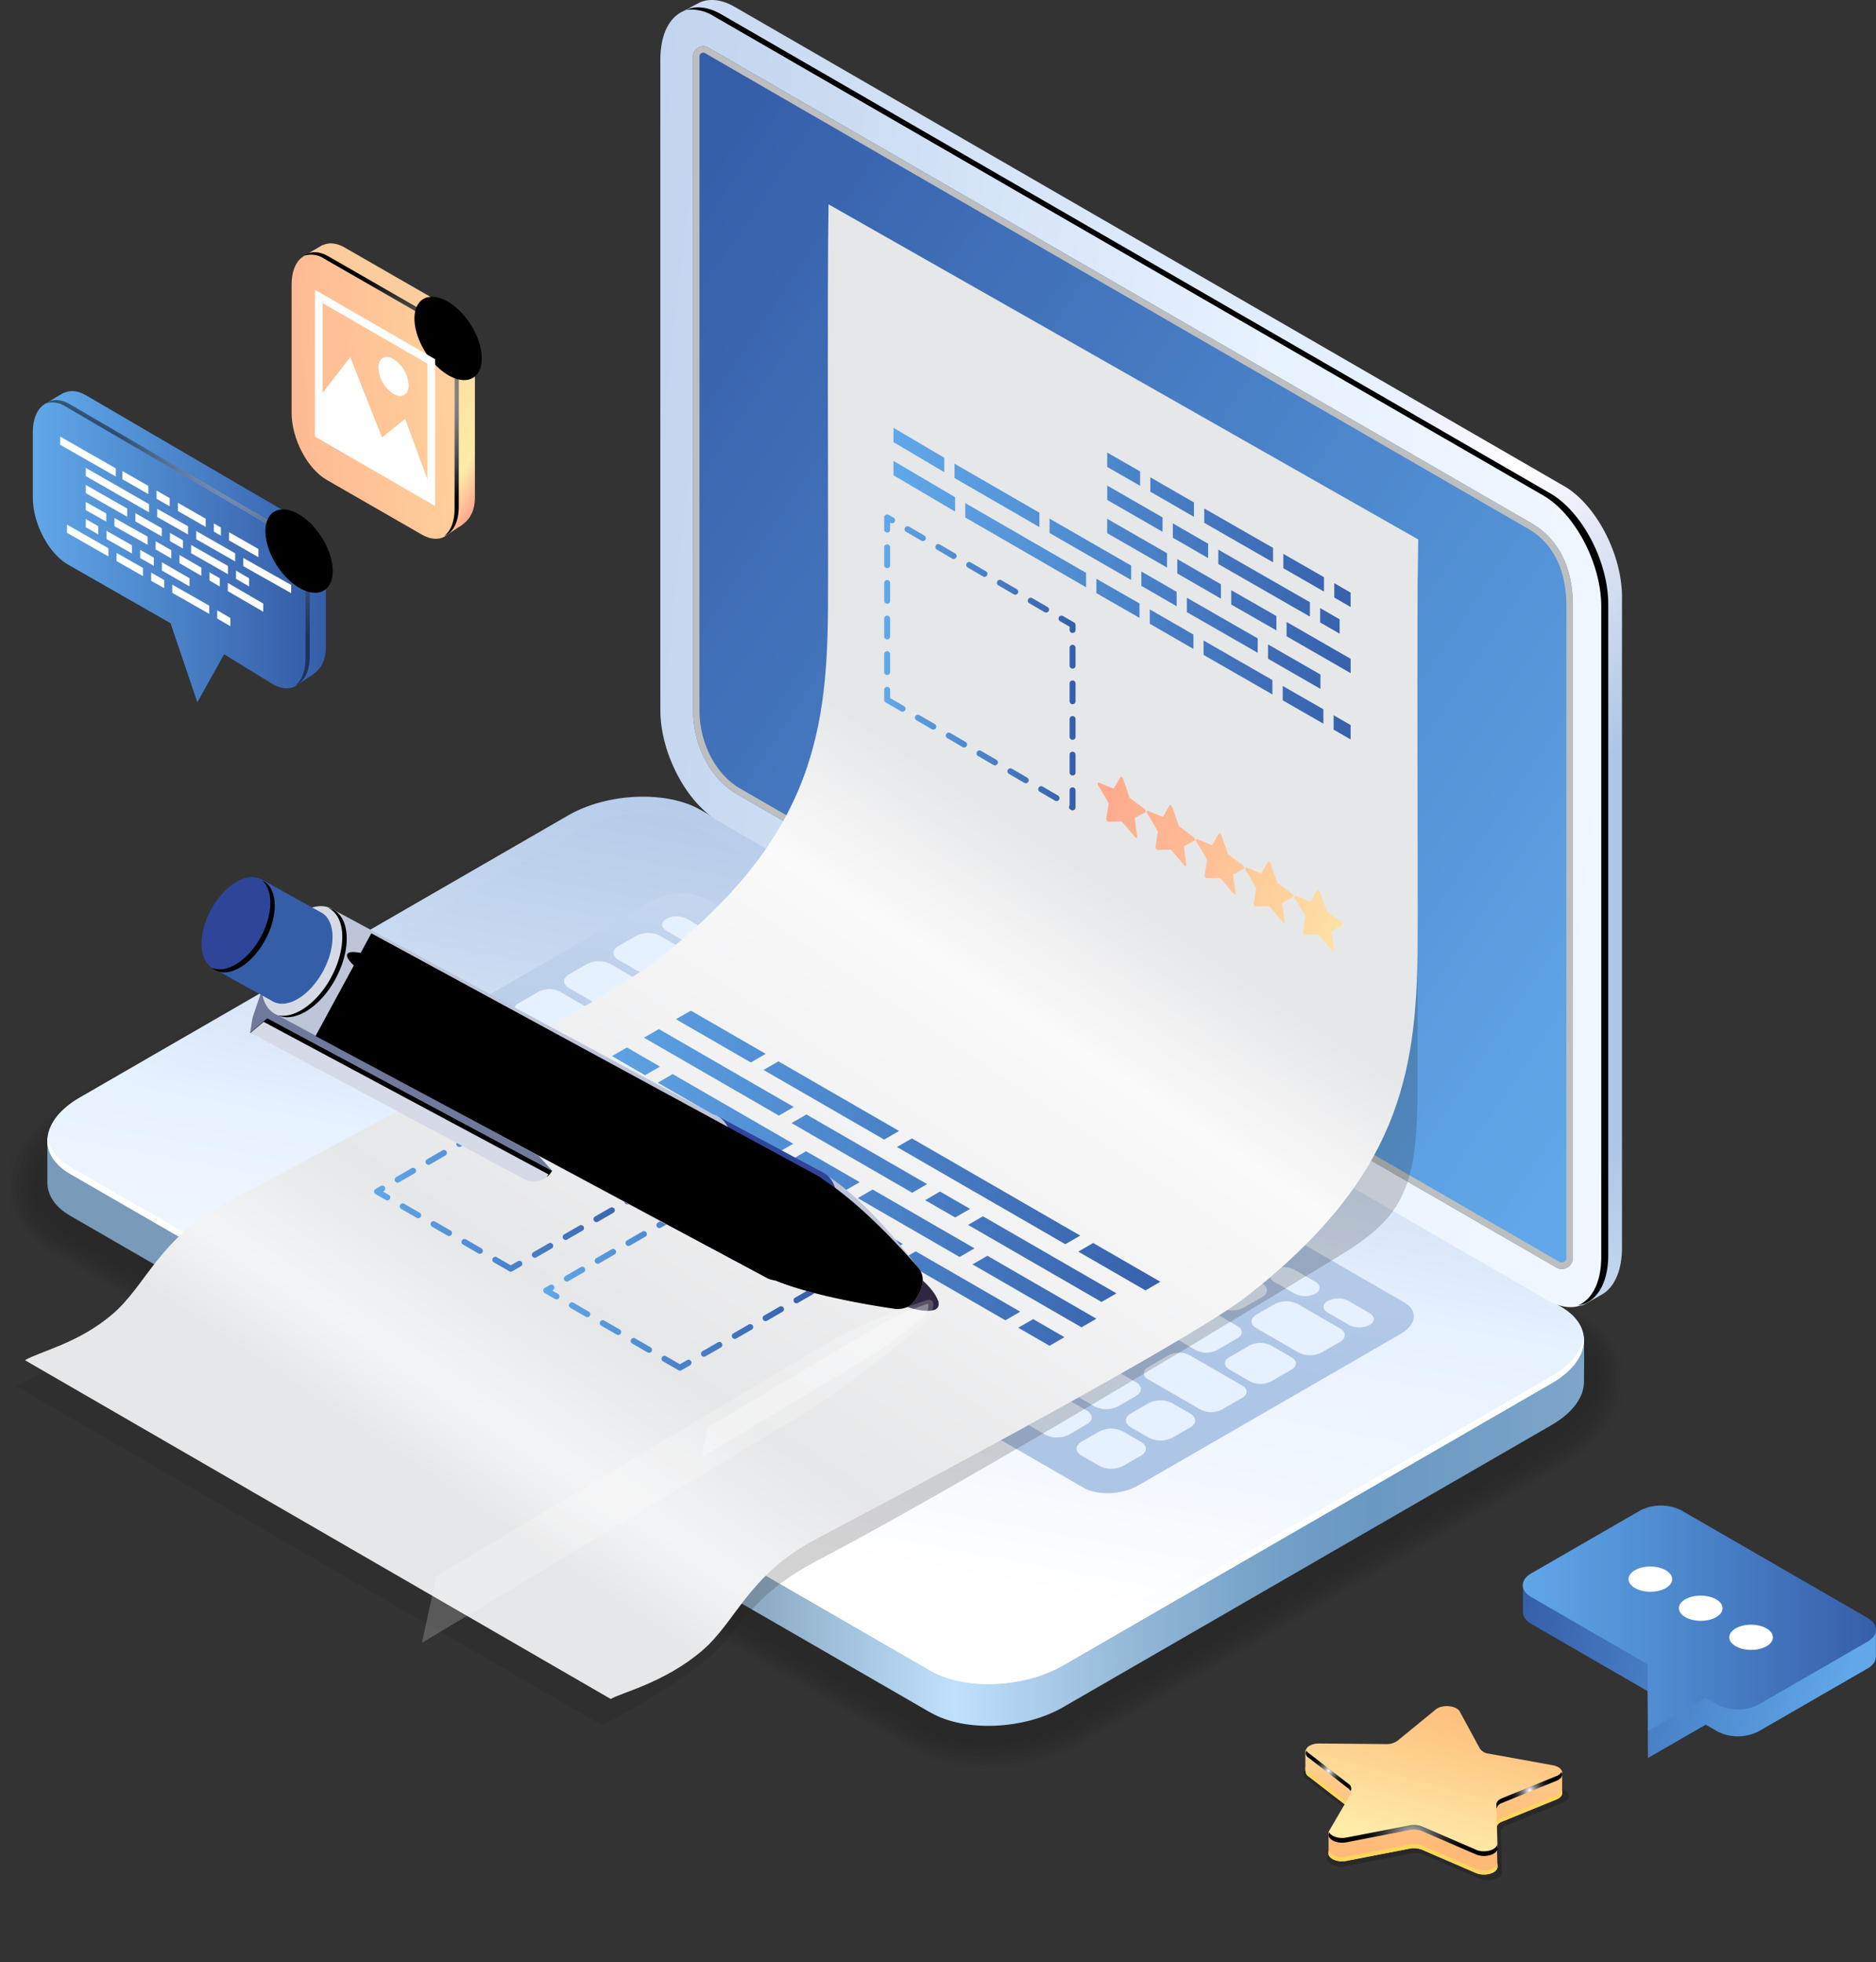 <svg xmlns="http://www.w3.org/2000/svg" xmlns:xlink="http://www.w3.org/1999/xlink" width="512.864" height="536.292" viewBox="0 0 512.864 536.292"><rect x="0" y="0" width="512.864" height="536.292" fill="#333333" stroke="none"/><defs><linearGradient id="a" x1="0.022" y1="0.5" x2="1.061" y2="0.5" gradientUnits="objectBoundingBox"><stop offset="0" stop-color="#799ab8"/><stop offset="0.06" stop-color="#799ab8"/><stop offset="0.26" stop-color="#7b9dba"/><stop offset="0.36" stop-color="#82a3bf"/><stop offset="0.43" stop-color="#8fadc7"/><stop offset="0.547" stop-color="#c0e0fc"/><stop offset="0.66" stop-color="#94b7d6"/><stop offset="0.72" stop-color="#7ca7cc"/><stop offset="0.77" stop-color="#6e9cc4"/><stop offset="0.81" stop-color="#6998c2"/><stop offset="1" stop-color="#87accc"/></linearGradient><linearGradient id="b" x1="0.679" y1="-0.056" x2="0.392" y2="0.835" gradientUnits="objectBoundingBox"><stop offset="0" stop-color="#aec6e6"/><stop offset="0.14" stop-color="#b5cbe8"/><stop offset="0.35" stop-color="#c7d9f0"/><stop offset="0.58" stop-color="#e6f1ff"/><stop offset="0.86" stop-color="#f5f9ff"/><stop offset="1" stop-color="#fff"/></linearGradient><linearGradient id="d" x1="0.446" y1="0.657" x2="1.031" y2="-1.049" xlink:href="#b"/><linearGradient id="e" x1="-0.694" y1="0.307" x2="1.489" y2="0.66" xlink:href="#b"/><linearGradient id="f" x1="0.967" y1="0.941" x2="0.033" y2="0.061" gradientUnits="objectBoundingBox"><stop offset="0" stop-color="#60a8e9"/><stop offset="1" stop-color="#355ea9"/></linearGradient><linearGradient id="g" x1="0.281" y1="-0.097" x2="1.031" y2="0.996" gradientUnits="objectBoundingBox"><stop offset="0" stop-color="#cbdcf2"/><stop offset="0.43" stop-color="#e6f1ff"/><stop offset="0.48" stop-color="#eff1ff"/><stop offset="0.54" stop-color="#fff"/><stop offset="0.59" stop-color="#ebedf8"/><stop offset="0.7" stop-color="#b7cce8"/><stop offset="0.72" stop-color="#aec6e6"/><stop offset="0.91" stop-color="#aec6e6"/><stop offset="0.95" stop-color="#b9cfeb"/><stop offset="1" stop-color="#cbdcf2"/></linearGradient><radialGradient id="h" cx="0.975" cy="0.429" r="0.103" gradientTransform="translate(-2.982) scale(1.407 1)" gradientUnits="objectBoundingBox"><stop offset="0" stop-color="#fff"/><stop offset="1"/></radialGradient><linearGradient id="i" x1="0.333" y1="0.944" x2="0.834" y2="0.149" gradientUnits="objectBoundingBox"><stop offset="0.06" stop-color="#e6e7e8"/><stop offset="0.08" stop-color="#ebeced"/><stop offset="0.12" stop-color="#f3f4f5"/><stop offset="0.22" stop-color="#e6e7e8"/><stop offset="0.58" stop-color="#fafafb"/><stop offset="0.69" stop-color="#e6e7e8"/><stop offset="1" stop-color="#e6e7e8"/></linearGradient><linearGradient id="j" x1="0" y1="0.5" x2="1" y2="0.5" xlink:href="#f"/><linearGradient id="r" x1="-0.264" y1="0.109" x2="5.892" y2="2.758" gradientUnits="objectBoundingBox"><stop offset="0.04" stop-color="#ffa98c"/><stop offset="0.32" stop-color="#feb892"/><stop offset="0.86" stop-color="#fee0a3"/><stop offset="1" stop-color="#feeca8"/></linearGradient><linearGradient id="s" x1="-1.298" y1="-0.335" x2="4.858" y2="2.313" xlink:href="#r"/><linearGradient id="t" x1="-2.331" y1="-0.779" x2="3.825" y2="1.869" xlink:href="#r"/><linearGradient id="u" x1="-3.363" y1="-1.224" x2="2.793" y2="1.424" xlink:href="#r"/><linearGradient id="v" x1="-4.397" y1="-1.668" x2="1.759" y2="0.98" xlink:href="#r"/><linearGradient id="y" x1="146.016" y1="0.238" x2="146.239" y2="0.884" gradientUnits="objectBoundingBox"><stop offset="0" stop-color="#d6dae6"/><stop offset="0.01" stop-color="#d4d8e5"/><stop offset="0.28" stop-color="#b4b8e3"/><stop offset="0.4" stop-color="#999fc7"/><stop offset="0.53" stop-color="#8289af"/><stop offset="0.65" stop-color="#747ca1"/><stop offset="0.76" stop-color="#70789c"/><stop offset="0.85" stop-color="#767da2"/><stop offset="0.99" stop-color="#898eb3"/><stop offset="1" stop-color="#8b90b5"/></linearGradient><radialGradient id="z" cx="0.843" cy="0.509" r="0.759" gradientTransform="matrix(-0.527, 0, 0, 1, 222.52, 0)" gradientUnits="objectBoundingBox"><stop offset="0" stop-color="#b4299a"/><stop offset="0.12" stop-color="#8a1f76"/><stop offset="0.26" stop-color="#601552"/><stop offset="0.4" stop-color="#3d0e34"/><stop offset="0.55" stop-color="#22071d"/><stop offset="0.69" stop-color="#0f030d"/><stop offset="0.84" stop-color="#030003"/><stop offset="1"/></radialGradient><linearGradient id="aa" x1="136.907" y1="-37.609" x2="137.574" y2="-37.609" gradientUnits="objectBoundingBox"><stop offset="0" stop-color="#bec5d8"/><stop offset="0.21" stop-color="#ebedf3"/><stop offset="0.24" stop-color="#e1e4ec"/><stop offset="0.5" stop-color="#9096b2"/><stop offset="0.62" stop-color="#70789c"/><stop offset="0.68" stop-color="#767da2"/><stop offset="0.77" stop-color="#878eb5"/><stop offset="0.82" stop-color="#949ac2"/><stop offset="1" stop-color="#8b90b5"/></linearGradient><radialGradient id="ab" cx="1.466" cy="-0.994" r="0.157" gradientTransform="matrix(-0.504, 0.785, 2.657, 2.582, 634.388, -220.916)" xlink:href="#h"/><radialGradient id="ac" cx="0.286" cy="1.122" r="0.23" gradientTransform="matrix(-0.096, 0.958, 1.837, 1.65, 418.899, 72.042)" xlink:href="#h"/><linearGradient id="ad" x1="144.73" y1="-130.566" x2="147.342" y2="-130.432" xlink:href="#y"/><linearGradient id="ae" x1="146.876" y1="-132.19" x2="149.487" y2="-132.055" xlink:href="#y"/><radialGradient id="af" cx="641.746" cy="0.393" r="0.418" gradientTransform="translate(-0.295) scale(1.591 1)" xlink:href="#z"/><radialGradient id="ag" cx="705.433" cy="0.442" r="0.429" gradientTransform="translate(-0.23) scale(1.46 1)" xlink:href="#z"/><radialGradient id="ah" cx="71.975" cy="1.054" r="0.559" gradientTransform="translate(0.191) scale(0.619 1)" xlink:href="#z"/><radialGradient id="ai" cx="1.109" cy="0.21" r="0.612" gradientTransform="matrix(-0.494, 0.676, 0.172, 0.28, 116.485, -144.736)" gradientUnits="objectBoundingBox"><stop offset="0"/><stop offset="1" stop-color="#fff"/></radialGradient><radialGradient id="aj" cx="137.091" cy="-320.018" r="0.609" gradientTransform="translate(0.162) scale(0.676 1)" xlink:href="#ai"/><radialGradient id="ak" cx="0.978" cy="0.923" r="1.041" gradientTransform="matrix(-0.478, -0.465, -0.033, 0.115, 253.706, 267.289)" gradientUnits="objectBoundingBox"><stop offset="0" stop-color="#fff"/><stop offset="0.13" stop-color="#ff63ce"/><stop offset="1"/></radialGradient><linearGradient id="al" x1="0.933" y1="0.562" x2="-0.026" y2="0.429" xlink:href="#f"/><linearGradient id="ao" x1="0.528" y1="0.842" x2="0.465" y2="-0.346" gradientUnits="objectBoundingBox"><stop offset="0.04" stop-color="#ffba78"/><stop offset="0.4" stop-color="#fec986"/><stop offset="1" stop-color="#feeca8"/></linearGradient><linearGradient id="ap" x1="0.734" y1="-0.125" x2="0.278" y2="0.853" xlink:href="#ao"/><radialGradient id="aq" cx="0.498" cy="0.5" r="0.533" gradientTransform="translate(0.056) scale(0.888 1)" gradientUnits="objectBoundingBox"><stop offset="0" stop-color="#fff"/><stop offset="0.07" stop-color="#d8d8d8"/><stop offset="0.16" stop-color="#a5a5a5"/><stop offset="0.26" stop-color="#797979"/><stop offset="0.37" stop-color="#545454"/><stop offset="0.47" stop-color="#353535"/><stop offset="0.59" stop-color="#1d1d1d"/><stop offset="0.7" stop-color="#0d0d0d"/><stop offset="0.84" stop-color="#030303"/><stop offset="1"/></radialGradient><radialGradient id="ar" cx="0.499" cy="0.501" r="0.725" gradientTransform="translate(0.221) scale(0.558 1)" xlink:href="#aq"/><radialGradient id="as" cx="0.5" cy="0.5" r="1.954" gradientTransform="translate(0.408) scale(0.184 1)" xlink:href="#aq"/><linearGradient id="at" x1="-1.126" y1="0.712" x2="2.198" y2="0.279" xlink:href="#r"/><linearGradient id="au" x1="0.221" y1="-0.023" x2="1.154" y2="0.915" gradientUnits="objectBoundingBox"><stop offset="0.34" stop-color="#fbcd9c"/><stop offset="0.81" stop-color="#feeca8"/><stop offset="0.91" stop-color="#ffa98c"/></linearGradient><radialGradient id="av" cx="0.606" cy="0.502" r="0.426" gradientTransform="translate(-0.504) scale(1.832 1)" xlink:href="#h"/><radialGradient id="aw" cx="0.647" cy="1.079" r="0.32" gradientTransform="matrix(1.04, -0.543, 1.167, 1.459, 175.583, 6.861)" gradientUnits="objectBoundingBox"><stop offset="0" stop-color="#972a74"/><stop offset="0.04" stop-color="#8a266a"/><stop offset="0.19" stop-color="#601a49"/><stop offset="0.35" stop-color="#3d112f"/><stop offset="0.51" stop-color="#22091a"/><stop offset="0.67" stop-color="#0f040b"/><stop offset="0.83" stop-color="#030102"/><stop offset="1"/></radialGradient><radialGradient id="ba" cx="0.606" cy="0.502" r="0.485" gradientTransform="translate(-0.048) scale(1.079 1)" xlink:href="#h"/><radialGradient id="bb" cx="0.632" cy="1.078" r="0.32" gradientTransform="matrix(1.04, -0.543, 1.167, 1.459, 175.642, 4.717)" xlink:href="#aw"/></defs><g transform="translate(-363.31 -2811.001)"><g transform="translate(363.31 2811.001)"><g transform="translate(0 216.443)" opacity="0.2"><path d="M307.4,401.833c-8.47,0-16.146-1.85-22.215-5.355l-235.21-135.8C41.881,256,37.24,248.6,37.24,240.374c0-9.022,5.6-17.412,15.351-23.042l133.483-77.078a54.762,54.762,0,0,1,26.969-6.864c8.471,0,16.146,1.85,22.215,5.355l235.226,135.8c8.1,4.673,12.738,12.073,12.738,20.3,0,9.022-5.6,17.412-15.351,23.042L334.388,394.969a54.763,54.763,0,0,1-26.969,6.864Z" transform="translate(-37.24 -133.39)" opacity="0"/><path d="M186.065,140.81a53.576,53.576,0,0,1,26.888-6.669,51.844,51.844,0,0,1,11.018,1.347,43.7,43.7,0,0,1,10.986,4.333L469.275,275.1c8.065,4.657,12.268,12.024,11.781,20.04a23.257,23.257,0,0,1-1.412,6.491c-2.045,5.728-7.838,11.829-14.426,15.627l-131.6,75.975a53.642,53.642,0,0,1-5.728,2.824,55.666,55.666,0,0,1-20.8,4.105c-8.324.049-15.935-1.736-21.907-5.193L49.97,259.186C41.889,254.513,37.7,247.13,38.238,239.1a24.614,24.614,0,0,1,1.1-5.6c1.882-6.069,7.886-12.56,14.8-16.535L186.049,140.81Z" transform="translate(-36.647 -132.924)" opacity="0.09"/><path d="M186.089,141.37a52.432,52.432,0,0,1,26.823-6.475,45.812,45.812,0,0,1,21.809,6L468.146,275.664c8.016,4.625,11.8,11.976,10.807,19.781a25.879,25.879,0,0,1-1.736,6.182c-2,5.1-8.665,11.57-14.6,14.994l-129.7,74.887a56.886,56.886,0,0,1-5.631,2.807,55.242,55.242,0,0,1-20.462,4.2c-8.195.1-15.74-1.639-21.6-5.014L49.993,257.717c-8.065-4.657-11.781-12.04-10.726-19.862a27.353,27.353,0,0,1,1.428-5.339c1.882-5.4,8.844-12.3,15.059-15.886l130.335-75.244Z" transform="translate(-36.087 -132.461)" opacity="0.18"/><path d="M186.154,141.932a50.028,50.028,0,0,1,37.582-4.56,58.371,58.371,0,0,1,10.758,4.608L467.026,276.226c7.984,4.609,11.343,11.911,9.85,19.521a28.218,28.218,0,0,1-2.077,5.874c-1.915,4.462-9.493,11.326-14.767,14.361l-127.8,73.784c-1.331.779-4.057,2.174-5.517,2.807a54.5,54.5,0,0,1-20.121,4.3c-8.065.13-15.545-1.525-21.306-4.852L50.058,256.235c-8.032-4.641-11.326-12.008-9.7-19.651a34.794,34.794,0,0,1,1.736-5.079c1.834-4.738,9.785-12.057,15.318-15.237l128.745-74.336Z" transform="translate(-35.551 -132.001)" opacity="0.27"/><path d="M186.246,142.5a48.283,48.283,0,0,1,37.419-4.17,70.516,70.516,0,0,1,10.645,4.738L465.95,276.807c7.951,4.592,10.888,11.846,8.876,19.261a36.635,36.635,0,0,1-2.4,5.582c-1.8,3.846-10.32,11.067-14.945,13.728l-125.9,72.7c-1.168.682-4.138,2.239-5.42,2.791a53.757,53.757,0,0,1-19.781,4.381c-7.935.178-15.334-1.412-21-4.69L50.15,254.755c-8.016-4.625-10.888-11.976-8.7-19.44A46.53,46.53,0,0,1,43.5,230.5c1.753-4.089,10.742-11.8,15.578-14.588L186.246,142.48Z" transform="translate(-35.059 -131.543)" opacity="0.36"/><path d="M186.365,143.054a46.586,46.586,0,0,1,37.241-3.781,85.757,85.757,0,0,1,10.531,4.868L464.885,277.364c7.9,4.56,10.466,11.781,7.9,19a46.728,46.728,0,0,1-2.726,5.274c-1.655,3.245-11.148,10.823-15.107,13.1L330.948,386.329c-1.006.584-4.235,2.3-5.322,2.791a52.7,52.7,0,0,1-19.44,4.479c-7.805.227-15.14-1.314-20.689-4.511L50.27,253.284c-8-4.625-10.45-11.943-7.692-19.213.584-1.542,1.59-2.937,2.353-4.56,1.623-3.44,11.683-11.554,15.838-13.939l125.6-72.518Z" transform="translate(-34.594 -131.095)" opacity="0.45"/><path d="M186.506,143.628c7.546-4.349,17.4-6.361,26.5-5.712a48.984,48.984,0,0,1,10.564,2.288,106.531,106.531,0,0,1,10.418,5.014l229.855,132.7c7.87,4.544,10.061,11.716,6.945,18.742a20.072,20.072,0,0,1-3.067,4.982c-.941,2.888-11.976,10.564-15.27,12.462L330.326,384.614c-.828.487-4.316,2.369-5.225,2.775a51.958,51.958,0,0,1-19.083,4.56c-7.675.276-14.929-1.2-20.381-4.349L50.427,251.813c-7.984-4.608-10.044-11.911-6.669-19a21.3,21.3,0,0,1,2.661-4.3c.844-3.067,12.641-11.294,16.1-13.29l124.006-71.593Z" transform="translate(-34.151 -130.646)" opacity="0.55"/><path d="M186.7,144.2c7.513-4.349,17.428-6.264,26.434-5.517a47.694,47.694,0,0,1,10.483,2.483c1.444.471,9.1,4.462,10.3,5.144L462.879,278.492c7.838,4.527,9.655,11.667,5.972,18.5a20.683,20.683,0,0,1-3.391,4.673c-.746,2.32-12.8,10.3-15.448,11.829L329.786,382.913c-.665.389-4.4,2.434-5.128,2.775a51.162,51.162,0,0,1-18.742,4.657c-7.529.308-14.734-1.087-20.089-4.187L50.6,250.355c-7.967-4.592-9.655-11.894-5.663-18.775a21.139,21.139,0,0,1,2.97-4.04c.682-2.45,13.582-11.034,16.357-12.641L186.7,144.214Z" transform="translate(-33.741 -130.194)" opacity="0.64"/><path d="M186.889,144.771c7.5-4.333,17.444-6.182,26.353-5.322a46.517,46.517,0,0,1,10.385,2.677c1.087.357,9.3,4.755,10.191,5.274L461.871,279.066c7.789,4.495,9.282,11.618,5.014,18.239a21.708,21.708,0,0,1-3.716,4.365c-.568,1.736-13.631,10.061-15.61,11.2L329.232,381.182c-.5.292-4.479,2.515-5.03,2.759a50.115,50.115,0,0,1-18.4,4.738c-7.4.357-14.523-.974-19.781-4.008L50.793,248.884c-7.935-4.592-9.282-11.878-4.641-18.564a22.49,22.49,0,0,1,3.278-3.781c.5-1.834,14.539-10.791,16.6-11.992Z" transform="translate(-33.349 -129.745)" opacity="0.73"/><path d="M187.1,145.347c7.481-4.316,17.476-6.1,26.271-5.128a45.308,45.308,0,0,1,10.3,2.856c.714.26,9.477,5.063,10.077,5.42L460.917,279.641c7.756,4.479,8.925,11.6,4.04,17.979a22.351,22.351,0,0,1-4.057,4.073c-.373,1.152-14.458,9.8-15.773,10.564L328.7,379.486c-.341.195-4.576,2.58-4.933,2.759a49.73,49.73,0,0,1-18.061,4.836c-7.27.406-14.328-.876-19.472-3.846L51.007,247.415c-7.919-4.576-8.925-11.894-3.635-18.353a22.4,22.4,0,0,1,3.586-3.521c.341-1.217,15.481-10.531,16.86-11.343l119.268-68.867Z" transform="translate(-32.979 -129.299)" opacity="0.82"/><path d="M187.326,145.915c7.464-4.3,17.509-6.02,26.19-4.933,3.8.471,7.124,1.915,10.207,3.051.357.13,9.655,5.371,9.963,5.55L459.956,280.225c7.724,4.462,8.568,11.586,3.067,17.72a23.176,23.176,0,0,1-4.381,3.765c-.195.584-15.286,9.558-15.951,9.931L328.16,377.766c-.162.1-4.657,2.661-4.836,2.742a48.689,48.689,0,0,1-17.72,4.917c-7.14.438-14.117-.763-19.18-3.683L51.247,245.954c-7.9-4.56-8.584-11.927-2.629-18.125a23.528,23.528,0,0,1,3.911-3.262c.162-.617,16.438-10.288,17.119-10.677l117.694-67.942Z" transform="translate(-32.619 -128.86)" opacity="0.91"/><path d="M286.7,380.295l-235.21-135.8c-9.282-5.355-8.13-14.734,2.6-20.917L187.566,146.5c10.726-6.2,26.953-6.864,36.235-1.509l235.226,135.8c9.282,5.355,8.13,14.734-2.6,20.917L322.947,378.786c-10.726,6.2-26.953,6.864-36.235,1.509Z" transform="translate(-32.274 -128.42)"/></g><path d="M286.694,380.171l-235.21-135.8c-4.138-2.385-6.2-5.582-6.264-8.925V223.792c.081-4.073,3.083,3,8.876-.357l133.483-77.078c10.726-6.2,26.953-6.864,36.235-1.509l235.226,135.8c3.1,1.785,5.355-5.809,6.15-3.391.276.811.1,11.473.113,12.3.081,4.17-2.921,8.584-8.876,12.008L322.945,378.646c-10.726,6.2-26.953,6.864-36.235,1.509Z" transform="translate(-32.27 87.936)" fill="url(#a)"/><path d="M286.7,373.115l-235.21-135.8c-9.282-5.355-8.13-14.734,2.6-20.917l133.483-77.078c10.726-6.2,26.953-6.864,36.235-1.509l235.226,135.8c9.282,5.355,8.13,14.734-2.6,20.917L322.947,371.606c-10.726,6.2-26.953,6.864-36.235,1.509Z" transform="translate(-32.273 83.552)" fill="url(#b)"/><path d="M300.634,370.239c-5.29,0-10.045-1.055-13.387-2.986L52.037,231.45c-1.46-.844-3.927-2.629-3.927-5.014s2.434-5.4,6.523-7.773l133.483-77.078a37.387,37.387,0,0,1,18.158-4.495c5.29,0,10.044,1.071,13.387,2.986l235.21,135.8c1.46.844,3.927,2.629,3.927,5.014s-2.434,5.4-6.523,7.773L318.792,365.744A37.387,37.387,0,0,1,300.634,370.239Z" transform="translate(-30.471 85.357)" fill="url(#b)"/><path d="M456.43,256.93l-133.5,77.078c-10.726,6.2-26.953,6.864-36.235,1.509L51.486,199.7c-3.846-2.223-5.874-5.144-6.2-8.227-.487,3.8,1.542,7.481,6.2,10.174l235.226,135.8c9.282,5.355,25.509,4.69,36.235-1.509l133.5-77.078c6.28-3.619,9.249-8.324,8.795-12.69-.487,3.781-3.456,7.659-8.795,10.742Z" transform="translate(-32.273 119.219)" fill="#fff"/><path d="M76.559,0c42.282,0,76.559,22.754,76.559,50.823s-34.277,50.823-76.559,50.823S0,78.892,0,50.823,34.277,0,76.559,0Z" transform="translate(193.246 442.276) rotate(-22.34)" fill="none" style="mix-blend-mode:color-dodge;isolation:isolate"/><path d="M294.079,312.925,103.071,202.646c-3.83-2.207-3.343-6.069,1.071-8.617l71.707-41.411c4.414-2.548,11.1-2.823,14.929-.617L381.786,262.28c3.829,2.207,3.343,6.069-1.071,8.616l-71.707,41.411c-4.414,2.548-11.1,2.823-14.929.617Z" transform="translate(2.145 93.714)" fill="url(#d)"/><path d="M175.9,158.291l12.235,7.059a6.171,6.171,0,0,0,5.615,0c1.542-.892,1.542-2.353-.016-3.245L181.5,155.029a6.171,6.171,0,0,0-5.615,0c-1.542.892-1.542,2.353.016,3.245ZM196.847,170.4l5.793,3.343a6.171,6.171,0,0,0,5.615,0c1.542-.892,1.542-2.353-.016-3.245l-5.793-3.343a6.171,6.171,0,0,0-5.615,0C195.29,168.043,195.29,169.5,196.847,170.4Zm14.507,8.373,5.793,3.343a6.171,6.171,0,0,0,5.615,0c1.542-.892,1.542-2.353-.016-3.245l-5.793-3.343a6.171,6.171,0,0,0-5.615,0C209.8,176.416,209.8,177.877,211.354,178.769Zm14.507,8.373,5.793,3.343a6.171,6.171,0,0,0,5.615,0c1.542-.892,1.542-2.353-.016-3.245l-5.793-3.343a6.172,6.172,0,0,0-5.615,0C224.3,184.79,224.3,186.25,225.861,187.142Zm14.507,8.373,5.793,3.343a6.171,6.171,0,0,0,5.615,0c1.542-.892,1.542-2.353-.016-3.245l-5.793-3.343a6.171,6.171,0,0,0-5.615,0C238.81,193.163,238.81,194.623,240.368,195.516Zm14.507,8.373,5.793,3.343a6.172,6.172,0,0,0,5.615,0c1.542-.909,1.542-2.353-.016-3.245l-5.793-3.343a6.171,6.171,0,0,0-5.615,0C253.317,201.536,253.317,203,254.875,203.889Zm14.507,8.373,5.793,3.343a6.171,6.171,0,0,0,5.615,0c1.542-.892,1.542-2.353-.016-3.245l-5.793-3.343a6.171,6.171,0,0,0-5.615,0C267.824,209.909,267.824,211.369,269.382,212.262Zm14.507,8.373,5.793,3.343a6.171,6.171,0,0,0,5.615,0c1.542-.909,1.542-2.353-.016-3.245l-5.793-3.343a6.172,6.172,0,0,0-5.615,0C282.331,218.282,282.331,219.742,283.889,220.635Zm14.507,8.373,5.793,3.343a6.171,6.171,0,0,0,5.615,0c1.542-.892,1.542-2.353-.016-3.245l-5.793-3.343a6.171,6.171,0,0,0-5.614,0C296.838,226.655,296.838,228.116,298.4,229.008Zm14.507,8.373,5.793,3.343a6.172,6.172,0,0,0,5.615,0c1.542-.893,1.542-2.353-.016-3.245l-5.793-3.343a6.171,6.171,0,0,0-5.614,0C311.345,235.028,311.345,236.489,312.9,237.381Zm14.507,8.373L333.2,249.1a6.171,6.171,0,0,0,5.615,0c1.542-.892,1.542-2.353-.016-3.245l-5.793-3.343a6.171,6.171,0,0,0-5.615,0C325.852,243.418,325.852,244.862,327.41,245.754Zm14.507,8.373,5.793,3.343a6.171,6.171,0,0,0,5.615,0c1.542-.892,1.542-2.353-.016-3.245l-5.793-3.343a6.171,6.171,0,0,0-5.615,0C340.359,251.774,340.359,253.235,341.916,254.127Zm14.815,8.552,5.793,3.343a6.172,6.172,0,0,0,5.615,0c1.542-.892,1.542-2.353-.016-3.245l-5.793-3.343a6.171,6.171,0,0,0-5.614,0C355.174,260.326,355.174,261.787,356.732,262.679ZM162.754,166.21l5.014,2.9a7.047,7.047,0,0,0,6.393,0l4.982-2.872c1.753-1.022,1.753-2.677-.016-3.7l-5.014-2.9a7.048,7.048,0,0,0-6.393,0l-4.982,2.872C160.986,163.532,160.986,165.187,162.754,166.21ZM188.685,177.5l4.982-2.872c1.753-1.022,1.753-2.677-.016-3.7l-5.014-2.9a7.047,7.047,0,0,0-6.393,0l-4.982,2.872c-1.753,1.022-1.753,2.677.016,3.7l5.014,2.9A7.047,7.047,0,0,0,188.685,177.5Zm3.1,5.468,5.014,2.9a7.048,7.048,0,0,0,6.393,0L208.174,183c1.753-1.022,1.753-2.677-.016-3.7l-5.014-2.9a7.047,7.047,0,0,0-6.393,0l-4.982,2.872C190.016,180.295,190.016,181.95,191.785,182.972Zm14.507,8.373,5.014,2.9a7.047,7.047,0,0,0,6.393,0l4.982-2.872c1.753-1.022,1.753-2.677-.016-3.7l-5.014-2.9a7.048,7.048,0,0,0-6.393,0l-4.982,2.872C204.523,188.668,204.523,190.323,206.291,191.345Zm30.9,4.722-5.014-2.9a7.047,7.047,0,0,0-6.393,0l-4.982,2.872c-1.753,1.022-1.753,2.677.016,3.7l5.014,2.9a7.047,7.047,0,0,0,6.393,0l4.982-2.872C238.956,198.745,238.956,197.09,237.188,196.067Zm14.507,8.373-5.014-2.9a7.047,7.047,0,0,0-6.393,0l-4.982,2.872c-1.753,1.022-1.753,2.677.016,3.7l5.014,2.9a7.048,7.048,0,0,0,6.393,0l4.982-2.872C253.463,207.118,253.463,205.463,251.695,204.44Zm14.507,8.373-5.014-2.9a7.047,7.047,0,0,0-6.393,0l-4.982,2.872c-1.753,1.022-1.753,2.677.016,3.7l5.014,2.9a7.047,7.047,0,0,0,6.393,0l4.982-2.872C267.97,215.491,267.97,213.836,266.2,212.814Zm14.507,8.373-5.014-2.9a7.047,7.047,0,0,0-6.393,0l-4.982,2.872c-1.753,1.022-1.753,2.677.016,3.7l5.014,2.9a7.048,7.048,0,0,0,6.393,0l4.982-2.872C282.477,223.864,282.477,222.209,280.708,221.187Zm14.507,8.373-5.014-2.9a7.048,7.048,0,0,0-6.393,0l-4.982,2.872c-1.753,1.022-1.753,2.677.016,3.7l5.014,2.9a7.047,7.047,0,0,0,6.393,0l4.982-2.872C296.984,232.237,296.984,230.582,295.215,229.56Zm14.507,8.373-5.014-2.9a7.047,7.047,0,0,0-6.393,0l-4.982,2.872c-1.752,1.022-1.752,2.677.016,3.7l5.014,2.9a7.047,7.047,0,0,0,6.393,0l4.982-2.872C311.491,240.61,311.491,238.955,309.722,237.933Zm-1.866,12.04,5.014,2.9a7.048,7.048,0,0,0,6.393,0l4.982-2.872c1.753-1.022,1.753-2.677-.016-3.7l-5.014-2.9a7.048,7.048,0,0,0-6.393,0l-4.982,2.872C306.087,247.3,306.087,248.951,307.856,249.973Zm30.9,4.722-5.014-2.9a7.047,7.047,0,0,0-6.393,0l-4.982,2.872c-1.753,1.022-1.753,2.677.016,3.7l5.014,2.9a7.047,7.047,0,0,0,6.393,0l4.982-2.872C340.521,257.373,340.521,255.718,338.752,254.7Zm21.257,12.268-11.456-6.621a7.047,7.047,0,0,0-6.393,0l-4.982,2.872c-1.753,1.022-1.753,2.678.016,3.7l11.456,6.621a7.047,7.047,0,0,0,6.393,0l4.982-2.872c1.752-1.022,1.752-2.677-.016-3.7ZM149.254,173.934l11.456,6.621a7.047,7.047,0,0,0,6.393,0l4.982-2.872c1.753-1.022,1.753-2.677-.016-3.7l-11.456-6.621a7.047,7.047,0,0,0-6.393,0l-4.982,2.872C147.485,171.256,147.485,172.911,149.254,173.934ZM170.2,186.039l5.014,2.9a7.047,7.047,0,0,0,6.393,0l4.982-2.872c1.753-1.022,1.753-2.677-.016-3.7l-5.014-2.9a7.047,7.047,0,0,0-6.393,0l-4.982,2.872C168.434,183.362,168.434,185.017,170.2,186.039Zm19.537,11.278a7.047,7.047,0,0,0,6.393,0l4.982-2.872c1.753-1.022,1.753-2.677-.016-3.7l-5.014-2.9a7.047,7.047,0,0,0-6.393,0l-4.982,2.872c-1.753,1.022-1.753,2.678.016,3.7Zm14.507,8.373a7.047,7.047,0,0,0,6.393,0l4.982-2.872c1.752-1.022,1.752-2.677-.016-3.7l-5.014-2.9a7.047,7.047,0,0,0-6.393,0l-4.982,2.872c-1.753,1.022-1.753,2.677.016,3.7Zm14.458-1.087-4.982,2.872c-1.752,1.022-1.752,2.677.016,3.7l5.014,2.9a7.047,7.047,0,0,0,6.393,0l4.982-2.872c1.752-1.022,1.752-2.677-.016-3.7l-5.014-2.9A7.048,7.048,0,0,0,218.705,204.6Zm14.815,8.211-5.6,3.229c-1.59.925-1.59,2.418.016,3.343l5.631,3.262a6.36,6.36,0,0,0,5.777,0l5.6-3.229c1.59-.925,1.59-2.418-.016-3.343l-5.631-3.262A6.36,6.36,0,0,0,233.52,212.814Zm14.507,8.373-5.6,3.229c-1.59.925-1.59,2.418.016,3.343l5.631,3.262a6.36,6.36,0,0,0,5.777,0l5.6-3.229c1.59-.925,1.59-2.418-.016-3.343l-5.631-3.262A6.36,6.36,0,0,0,248.027,221.187Zm14.507,8.373-5.6,3.229c-1.59.925-1.59,2.418.016,3.343l5.631,3.262a6.36,6.36,0,0,0,5.777,0l5.6-3.229c1.59-.925,1.59-2.418-.016-3.343l-5.631-3.262A6.36,6.36,0,0,0,262.534,229.56Zm14.507,8.373-5.6,3.229c-1.59.925-1.59,2.418.016,3.343l5.631,3.262a6.36,6.36,0,0,0,5.777,0l5.6-3.229c1.59-.925,1.59-2.418-.016-3.343l-5.631-3.262A6.36,6.36,0,0,0,277.041,237.933Zm14.507,8.373-5.6,3.229c-1.59.925-1.59,2.418.016,3.343l5.631,3.262a6.36,6.36,0,0,0,5.777,0l5.6-3.229c1.59-.925,1.59-2.418-.016-3.343l-5.631-3.262A6.36,6.36,0,0,0,291.548,246.306ZM311.9,264.529l5.6-3.229c1.59-.925,1.59-2.418-.016-3.343l-5.631-3.262a6.36,6.36,0,0,0-5.777,0l-5.6,3.229c-1.59.925-1.59,2.418.016,3.343l5.631,3.262A6.36,6.36,0,0,0,311.9,264.529ZM326.4,272.9l5.6-3.229c1.59-.925,1.59-2.418-.016-3.343l-5.631-3.262a6.36,6.36,0,0,0-5.777,0l-5.6,3.229c-1.59.925-1.59,2.418.016,3.343l5.631,3.262A6.36,6.36,0,0,0,326.4,272.9Zm20.4,1.98-5.631-3.262a6.359,6.359,0,0,0-5.777,0l-5.6,3.229c-1.59.925-1.59,2.418.016,3.343l5.631,3.262a6.36,6.36,0,0,0,5.777,0l5.6-3.229C348.407,277.3,348.407,275.807,346.8,274.882ZM135.428,181.5l18.207,10.515a6.36,6.36,0,0,0,5.777,0l5.6-3.229c1.59-.925,1.59-2.418-.016-3.343l-18.207-10.515a6.36,6.36,0,0,0-5.777,0l-5.6,3.229c-1.59.925-1.59,2.418.016,3.343Zm27.083,15.626,5.631,3.262a6.36,6.36,0,0,0,5.777,0l5.6-3.229c1.59-.925,1.59-2.418-.016-3.343l-5.631-3.262a6.36,6.36,0,0,0-5.777,0l-5.6,3.229C160.9,194.7,160.9,196.2,162.511,197.122Zm14.507,8.373,5.631,3.262a6.36,6.36,0,0,0,5.777,0l5.6-3.229c1.59-.925,1.59-2.418-.016-3.343l-5.631-3.262a6.36,6.36,0,0,0-5.777,0l-5.6,3.229C175.412,203.077,175.412,204.57,177.018,205.5Zm14.507,8.373,5.631,3.262a6.36,6.36,0,0,0,5.777,0l5.6-3.229c1.59-.925,1.59-2.418-.016-3.343l-5.631-3.262a6.36,6.36,0,0,0-5.777,0l-5.6,3.229C189.919,211.451,189.919,212.943,191.525,213.868Zm25.931,11.651,5.6-3.229c1.59-.925,1.59-2.418-.016-3.343l-5.631-3.262a6.36,6.36,0,0,0-5.777,0l-5.6,3.229c-1.59.925-1.59,2.418.016,3.343l5.631,3.262A6.36,6.36,0,0,0,217.456,225.519Zm14.507,8.373,5.6-3.229c1.59-.925,1.59-2.418-.016-3.343l-5.631-3.262a6.36,6.36,0,0,0-5.777,0l-5.6,3.229c-1.59.925-1.59,2.418.016,3.343l5.631,3.262A6.36,6.36,0,0,0,231.963,233.892Zm14.507,8.373,5.6-3.229c1.59-.925,1.59-2.418-.016-3.343l-5.631-3.262a6.36,6.36,0,0,0-5.777,0l-5.6,3.229c-1.59.925-1.59,2.418.016,3.343l5.631,3.262A6.36,6.36,0,0,0,246.469,242.266Zm14.507,8.373,5.6-3.229c1.59-.925,1.59-2.418-.016-3.343l-5.631-3.262a6.36,6.36,0,0,0-5.777,0l-5.6,3.229c-1.59.925-1.59,2.418.016,3.343l5.631,3.262A6.36,6.36,0,0,0,260.976,250.639Zm14.507,8.373,5.6-3.229c1.59-.925,1.59-2.418-.016-3.343l-5.631-3.262a6.36,6.36,0,0,0-5.777,0l-5.6,3.229c-1.59.925-1.59,2.418.016,3.343l5.631,3.262A6.361,6.361,0,0,0,275.483,259.012Zm14.507,8.373,5.6-3.229c1.59-.925,1.59-2.418-.016-3.343l-5.631-3.262a6.36,6.36,0,0,0-5.777,0l-5.6,3.229c-1.59.925-1.59,2.418.016,3.343l5.631,3.262A6.36,6.36,0,0,0,289.99,267.385Zm3.1,5.112,5.631,3.262a6.36,6.36,0,0,0,5.777,0l5.6-3.229c1.59-.925,1.59-2.418-.016-3.343l-5.631-3.262a6.36,6.36,0,0,0-5.777,0l-5.6,3.229C291.483,270.079,291.483,271.571,293.09,272.5ZM333.3,282.59l-14.328-8.276a6.36,6.36,0,0,0-5.777,0l-5.6,3.229c-1.59.925-1.59,2.418.016,3.343l14.328,8.276a6.36,6.36,0,0,0,5.777,0l5.6-3.229C334.906,285.007,334.906,283.515,333.3,282.59Zm-211.308-92.98,25.817,14.913a7.169,7.169,0,0,0,6.523,0l4.852-2.807c1.8-1.039,1.785-2.726-.016-3.765l-25.817-14.913a7.169,7.169,0,0,0-6.523,0l-4.852,2.807c-1.8,1.039-1.785,2.726.016,3.765Zm35.456,20.462,4.884,2.824a7.169,7.169,0,0,0,6.523,0l4.852-2.807c1.8-1.039,1.785-2.726-.016-3.765l-4.884-2.823a7.168,7.168,0,0,0-6.523,0l-4.852,2.807C155.631,207.345,155.647,209.033,157.448,210.071Zm14.507,8.373,4.884,2.824a7.169,7.169,0,0,0,6.523,0l4.852-2.807c1.8-1.038,1.785-2.726-.016-3.765l-4.884-2.824a7.169,7.169,0,0,0-6.523,0l-4.852,2.807C170.138,215.718,170.154,217.406,171.955,218.444Zm14.507,8.373,4.884,2.824a7.168,7.168,0,0,0,6.523,0l4.852-2.807c1.8-1.039,1.785-2.726-.016-3.765l-4.884-2.824a7.169,7.169,0,0,0-6.523,0l-4.852,2.807C184.645,224.091,184.661,225.779,186.462,226.817Zm14.507,8.373,4.884,2.824a7.169,7.169,0,0,0,6.523,0l4.852-2.807c1.8-1.039,1.785-2.726-.016-3.765l-4.884-2.823a7.168,7.168,0,0,0-6.523,0l-4.852,2.807C199.152,232.464,199.168,234.152,200.969,235.191Zm14.507,8.373,4.884,2.824a7.169,7.169,0,0,0,6.523,0l4.852-2.807c1.8-1.038,1.785-2.726-.016-3.765l-4.884-2.824a7.169,7.169,0,0,0-6.523,0L215.46,239.8C213.659,240.838,213.675,242.525,215.476,243.564Zm14.507,8.373,4.884,2.823a7.169,7.169,0,0,0,6.523,0l4.852-2.807c1.8-1.039,1.785-2.726-.016-3.765l-4.884-2.824a7.169,7.169,0,0,0-6.523,0l-4.852,2.807C228.166,249.211,228.182,250.9,229.983,251.937Zm14.507,8.373,4.884,2.823a7.168,7.168,0,0,0,6.523,0l4.852-2.807c1.8-1.038,1.785-2.726-.016-3.765l-4.884-2.823a7.169,7.169,0,0,0-6.523,0l-4.852,2.807C242.672,257.584,242.689,259.271,244.49,260.31ZM259,268.683l4.884,2.824a7.169,7.169,0,0,0,6.523,0l4.852-2.807c1.8-1.038,1.785-2.726-.016-3.765l-4.884-2.823a7.169,7.169,0,0,0-6.523,0l-4.852,2.807C257.179,265.957,257.2,267.645,259,268.683Zm14.507,8.373,4.884,2.823a7.168,7.168,0,0,0,6.523,0l4.852-2.807c1.8-1.039,1.785-2.726-.016-3.765l-4.884-2.823a7.169,7.169,0,0,0-6.523,0l-4.852,2.807C271.686,274.33,271.7,276.018,273.5,277.056Zm14.507,8.373,4.884,2.823a7.168,7.168,0,0,0,6.523,0l4.852-2.807c1.8-1.038,1.785-2.726-.016-3.765l-4.884-2.824a7.169,7.169,0,0,0-6.523,0l-4.852,2.807C286.193,282.7,286.209,284.391,288.011,285.429Zm31.091,4.819-4.884-2.823a7.168,7.168,0,0,0-6.523,0l-4.852,2.807c-1.8,1.039-1.785,2.726.016,3.765l4.884,2.823a7.168,7.168,0,0,0,6.523,0l4.852-2.807C320.919,292.975,320.9,291.287,319.1,290.249Zm-187.924-92.98-11.326-6.539a7.169,7.169,0,0,0-6.523,0l-4.852,2.807c-1.8,1.038-1.785,2.726.016,3.765l11.326,6.539a7.169,7.169,0,0,0,6.523,0l4.852-2.807C132.994,199.994,132.978,198.307,131.177,197.268Zm14.507,8.373-4.884-2.824a7.169,7.169,0,0,0-6.523,0l-4.852,2.807c-1.8,1.039-1.785,2.726.016,3.765l4.884,2.823a7.169,7.169,0,0,0,6.523,0l4.852-2.807c1.8-1.039,1.785-2.726-.016-3.765Zm14.507,8.373-4.884-2.824a7.169,7.169,0,0,0-6.523,0L143.931,214c-1.8,1.039-1.785,2.726.016,3.765l4.884,2.824a7.169,7.169,0,0,0,6.523,0l4.852-2.807C162.008,216.741,161.992,215.053,160.191,214.014Zm101.6,58.661L169.813,219.58a7.169,7.169,0,0,0-6.523,0l-4.852,2.807c-1.8,1.039-1.785,2.726.016,3.765l91.974,53.095a7.168,7.168,0,0,0,6.523,0l4.852-2.807C263.605,275.4,263.589,273.714,261.788,272.675Zm14.507,8.373-4.884-2.823a7.168,7.168,0,0,0-6.523,0l-4.852,2.807c-1.8,1.038-1.785,2.726.016,3.765l4.884,2.824a7.169,7.169,0,0,0,6.523,0l4.852-2.807C278.112,283.774,278.1,282.087,276.295,281.048Zm14.507,8.373-4.884-2.823a7.169,7.169,0,0,0-6.523,0l-4.852,2.807c-1.8,1.039-1.785,2.726.016,3.765l4.884,2.823a7.169,7.169,0,0,0,6.523,0l4.852-2.807C292.619,292.147,292.6,290.46,290.8,289.421Zm14.815,8.552-4.884-2.824a7.169,7.169,0,0,0-6.523,0l-4.852,2.807c-1.8,1.039-1.785,2.726.016,3.765l4.884,2.823a7.169,7.169,0,0,0,6.523,0l4.852-2.807C307.434,300.7,307.418,299.011,305.617,297.973Z" transform="translate(6.282 96.107)" fill="#e6f1ff"/><g transform="translate(180.525 0)"><path d="M391,354.452,164.376,223.533c-8.779-5.063-15.886-18.661-15.886-30.361V15.389c0-11.7,7.107-17.071,15.886-12.008L391,134.3c8.779,5.063,15.886,18.661,15.886,30.361V342.444C406.888,354.143,399.781,359.514,391,354.452Z" transform="translate(-148.49 0.91)" fill="url(#e)"/><path d="M389.622,341.386,165.414,211.878c-7.059-4.495-11.424-13.452-11.424-22.637V10.6a2.809,2.809,0,0,1,4.235-2.418c.211.13.389.227.5.292l224.4,129.637c8.406,4.852,11.424,13.452,11.424,22.637V338.984a3.04,3.04,0,0,1-4.544,2.645c-.162-.1-.292-.162-.373-.211Z" transform="translate(-145.065 4.841)" fill="url(#f)"/><path d="M383.121,138.1,158.718,8.462c-.114-.065-.276-.162-.5-.292a2.811,2.811,0,0,0-4.235,2.418V189.247c0,9.168,4.365,18.142,11.424,22.637L389.612,341.391c.081.049.211.114.373.211a3.04,3.04,0,0,0,4.544-2.645V160.736c0-9.168-3.018-17.785-11.424-22.637Zm9.639,200.874a1.251,1.251,0,0,1-1.266,1.25,1.21,1.21,0,0,1-.617-.162L166.3,210.342c-6.377-4.057-10.531-12.349-10.531-21.079V10.6A1.044,1.044,0,0,1,156.8,9.566a1.007,1.007,0,0,1,.519.146L382.229,139.641c8.714,5.014,10.531,14.231,10.531,21.079V338.957Z" transform="translate(-145.071 4.835)" fill="#bcbec0" style="mix-blend-mode:multiply;isolation:isolate"/><path d="M393.193,132.831,166.567,1.911c-3.473-2.012-6.686-2.369-9.3-1.363-.325.13-4.755,2.483-5.079,2.661h0c2.71-1.3,6.134-1.055,9.882,1.1L388.7,135.232c8.779,5.063,15.886,18.661,15.886,30.361V343.376c0,7.3-2.775,12.138-6.994,13.517a2.674,2.674,0,0,0,1.4-.471c.195-.114,5.014-2.823,5.193-2.97,3.018-2.109,4.9-6.458,4.9-12.462V163.175c0-11.7-7.107-25.282-15.886-30.361Z" transform="translate(-146.186 -0.005)" fill="url(#g)"/><path d="M389.056,134.069,162.414,3.134c-3.6-2.077-6.913-2.369-9.574-1.217a11.739,11.739,0,0,1,7.659,1.8L387.125,134.637C395.9,139.7,403.011,153.3,403.011,165V342.78c0,6.9-2.483,11.586-6.312,13.241,4.9-.779,8.227-5.809,8.227-13.809v-177.8c0-11.7-7.107-25.282-15.886-30.361Z" transform="translate(-145.781 0.768)" fill="url(#h)" style="mix-blend-mode:screen;isolation:isolate"/><ellipse cx="18.109" cy="27.294" rx="18.109" ry="27.294" transform="translate(227.857 130.306) rotate(-22.34)" fill="none" style="mix-blend-mode:color-dodge;isolation:isolate"/></g></g><path d="M423.232,132.521l-161.2-91.6c-.406,21.452-.033,88.7-.162,110.668-.195,35.569-5.517,63.593-46.588,95.739-13.063,10.223-70.733,41.638-117.516,66.222-18.986,9.98-20.414,14.182-30.02,22.312-9.3,7.886-23.562,15.2-27.748,17.639l160.144,92.591c2.986-1.769,18.58-9.59,28.8-18.255,9.606-8.13,11.034-16.795,30.02-26.774,46.782-24.584,126.944-73.817,141.175-82.352,18.255-10.953,22.929-17.85,22.929-46.653,0-22.1-.26-118.489.162-139.552Z" transform="translate(327.789 2836.475)" fill="#231f20" opacity="0.2" style="mix-blend-mode:multiply;isolation:isolate"/><path d="M422.336,126.021l-161.2-91.6c-.406,21.452-.032,88.7-.162,110.668-.195,35.569-5.517,63.593-46.588,95.739-13.063,10.223-70.733,41.638-117.516,66.222-18.986,9.98-22.036,22.7-31.643,30.831-9.3,7.886-19.618,10.028-23.789,12.462l160.144,92.591c2.986-1.769,14.621-4.414,24.844-13.079,9.606-8.13,12.657-20.852,31.643-30.831,46.782-24.584,104.437-56,117.516-66.222,41.07-32.146,46.393-60.17,46.588-95.739.114-22.1-.26-89.979.162-111.041Z" transform="translate(328.687 2832.425)" fill="url(#i)"/><g transform="translate(428.819 2927.924)"><path d="M237.7,167.534a.733.733,0,0,1-.406-.114l-.162-.1a.8.8,0,0,1-.292-1.1c0-.032.033-.049.049-.081v-4.089a.811.811,0,0,1,1.623,0v4.673a.818.818,0,0,1-.406.7A.9.9,0,0,1,237.7,167.534ZM233.323,165a.733.733,0,0,1-.406-.114l-4.2-2.45a.807.807,0,0,1,.811-1.4l4.2,2.45a.81.81,0,0,1-.406,1.509Zm-8.422-4.884A.733.733,0,0,1,224.5,160l-4.2-2.45a.807.807,0,0,1,.811-1.4l4.2,2.45a.81.81,0,0,1-.406,1.509Zm12.8-2.126a.8.8,0,0,1-.811-.811v-4.868a.811.811,0,0,1,1.623,0v4.868A.8.8,0,0,1,237.7,157.992Zm-21.225-2.759a.733.733,0,0,1-.406-.114l-4.219-2.45a.807.807,0,1,1,.811-1.4l4.219,2.45a.81.81,0,0,1-.406,1.509Zm-8.422-4.884a.733.733,0,0,1-.406-.114l-4.2-2.45a.807.807,0,1,1,.811-1.4l4.2,2.45a.81.81,0,0,1-.406,1.509Zm29.647-2.093a.8.8,0,0,1-.811-.811v-4.868a.811.811,0,0,1,1.623,0v4.868A.8.8,0,0,1,237.7,148.256Zm-38.069-2.791a.732.732,0,0,1-.406-.114l-4.219-2.45a.807.807,0,0,1,.811-1.4l4.219,2.45a.81.81,0,0,1-.406,1.509Zm-8.422-4.884a.732.732,0,0,1-.406-.114l-4.2-2.45a.818.818,0,0,1-.406-.7v-2.726a.811.811,0,1,1,1.623,0v2.256l3.813,2.207a.81.81,0,0,1-.406,1.509Zm46.49-2.061a.8.8,0,0,1-.811-.811V132.84a.811.811,0,0,1,1.623,0v4.868A.8.8,0,0,1,237.7,138.52Zm-50.693-7.984a.8.8,0,0,1-.811-.811v-4.868a.811.811,0,1,1,1.623,0v4.868A.8.8,0,0,1,187.011,130.536Zm50.693-1.753a.8.8,0,0,1-.811-.811V123.1a.811.811,0,0,1,1.623,0v4.868A.8.8,0,0,1,237.7,128.784ZM187.011,120.8a.8.8,0,0,1-.811-.811v-4.868a.811.811,0,0,1,1.623,0v4.868A.8.8,0,0,1,187.011,120.8Zm50.693-1.753a.8.8,0,0,1-.811-.811v-.893l-2.629-1.525a.807.807,0,0,1,.811-1.4l3.034,1.753a.818.818,0,0,1,.406.7v1.363A.8.8,0,0,1,237.7,119.047Zm-7.237-5.566a.732.732,0,0,1-.406-.114l-4.2-2.45a.807.807,0,0,1,.811-1.4l4.2,2.45a.81.81,0,0,1-.406,1.509Zm-43.456-2.418a.8.8,0,0,1-.811-.811v-4.868a.811.811,0,0,1,1.623,0v4.868A.8.8,0,0,1,187.011,111.064Zm35.034-2.466a.733.733,0,0,1-.406-.114l-4.219-2.45a.807.807,0,0,1,.811-1.4l4.219,2.45a.81.81,0,0,1-.406,1.509Zm-8.422-4.884a.732.732,0,0,1-.406-.114l-4.2-2.45a.807.807,0,0,1,.811-1.4l4.2,2.45a.81.81,0,0,1-.406,1.509Zm-26.612-2.385a.8.8,0,0,1-.811-.811V95.648a.811.811,0,1,1,1.623,0v4.868A.8.8,0,0,1,187.011,101.328Zm18.19-2.5a.732.732,0,0,1-.406-.114l-4.2-2.45a.807.807,0,0,1,.811-1.4l4.2,2.45a.81.81,0,0,1-.406,1.509Zm-8.422-4.884a.732.732,0,0,1-.406-.114l-4.2-2.45a.807.807,0,0,1,.811-1.4l4.2,2.45a.81.81,0,0,1-.406,1.509Zm-9.769-2.353a.8.8,0,0,1-.811-.811V87.47a.818.818,0,0,1,.406-.7.806.806,0,0,1,.811,0l1.347.779a.807.807,0,0,1-.811,1.4l-.13-.065V90.8a.8.8,0,0,1-.811.811Z" transform="translate(-9.991 -62.967)" fill="url(#j)"/><path d="M293.239,173.993a.8.8,0,0,1-.811-.811v-4.868a.811.811,0,0,1,1.623,0v4.868A.8.8,0,0,1,293.239,173.993Zm-3.6-1.331a.771.771,0,0,1-.406-.114l-4.235-2.4a.81.81,0,1,1,.8-1.412l4.235,2.4a.82.82,0,0,1,.308,1.1.8.8,0,0,1-.7.406Zm-8.454-4.819a.771.771,0,0,1-.406-.114l-4.235-2.4a.81.81,0,1,1,.8-1.412l4.235,2.4a.82.82,0,0,1,.308,1.1.8.8,0,0,1-.7.406Zm12.057-3.586a.8.8,0,0,1-.811-.811v-4.868a.811.811,0,0,1,1.623,0v4.868A.8.8,0,0,1,293.239,164.257Zm-20.527-1.233a.771.771,0,0,1-.406-.114l-4.235-2.4a.82.82,0,0,1-.308-1.1.806.806,0,0,1,1.1-.308l4.235,2.4a.82.82,0,0,1,.308,1.1.8.8,0,0,1-.7.406Zm-8.454-4.819a.771.771,0,0,1-.406-.114l-4.235-2.4a.81.81,0,1,1,.8-1.412l4.235,2.4a.82.82,0,0,1,.308,1.1.8.8,0,0,1-.7.406Zm28.981-3.7a.8.8,0,0,1-.811-.811v-4.868a.811.811,0,0,1,1.623,0v4.868A.8.8,0,0,1,293.239,154.5Zm-37.452-1.12a.771.771,0,0,1-.406-.114l-4.235-2.4a.81.81,0,1,1,.8-1.412l4.235,2.4a.82.82,0,0,1,.308,1.1.8.8,0,0,1-.7.406Zm-8.454-4.819a.771.771,0,0,1-.406-.114l-4.235-2.4a.81.81,0,1,1,.8-1.412l4.235,2.4a.82.82,0,0,1,.308,1.1.8.8,0,0,1-.7.406Zm42.028-1.542a.77.77,0,0,1-.406-.114l-4.235-2.4a.81.81,0,1,1,.8-1.412l4.235,2.4a.82.82,0,0,1,.308,1.1.8.8,0,0,1-.7.406Zm-50.5-3.278a.771.771,0,0,1-.406-.114l-4.235-2.4a.81.81,0,0,1,.8-1.412l4.235,2.4a.82.82,0,0,1,.308,1.1.8.8,0,0,1-.7.406ZM280.89,142.2a.77.77,0,0,1-.406-.114l-4.235-2.4a.81.81,0,1,1,.8-1.412l4.235,2.4a.82.82,0,0,1,.308,1.1.8.8,0,0,1-.7.406Zm-50.5-3.278a.771.771,0,0,1-.406-.114l-4.235-2.4a.81.81,0,0,1,.8-1.412l4.235,2.4a.82.82,0,0,1,.308,1.1.8.8,0,0,1-.7.406Zm42.028-1.542a.771.771,0,0,1-.406-.114l-4.235-2.4a.81.81,0,1,1,.8-1.412l4.235,2.4a.82.82,0,0,1,.308,1.1.8.8,0,0,1-.7.406Zm-49.508-3.846a.8.8,0,0,1-.811-.811V127.86a.811.811,0,1,1,1.623,0v4.868A.8.8,0,0,1,222.911,133.539Zm41.054-.974a.771.771,0,0,1-.406-.114l-4.235-2.4a.81.81,0,1,1,.795-1.412l4.235,2.4a.82.82,0,0,1,.308,1.1.8.8,0,0,1-.7.406Zm-8.454-4.819a.771.771,0,0,1-.406-.114l-4.235-2.4a.81.81,0,0,1,.8-1.412l4.235,2.4a.82.82,0,0,1,.308,1.1.8.8,0,0,1-.7.406ZM222.928,123.8a.8.8,0,0,1-.811-.811v-4.868a.811.811,0,0,1,1.623,0v4.868A.8.8,0,0,1,222.928,123.8Zm24.13-.876a.77.77,0,0,1-.406-.114l-4.235-2.4a.81.81,0,1,1,.8-1.412l4.235,2.4a.82.82,0,0,1,.308,1.1.8.8,0,0,1-.7.406Zm-8.454-4.819a.771.771,0,0,1-.406-.114l-4.235-2.4a.81.81,0,1,1,.8-1.412l4.235,2.4a.82.82,0,0,1,.308,1.1.8.8,0,0,1-.7.406Zm-15.675-4.057a.8.8,0,0,1-.811-.811v-4.868a.811.811,0,1,1,1.623,0v4.868A.8.8,0,0,1,222.928,114.051Zm7.2-.763a.771.771,0,0,1-.406-.114l-4.235-2.4a.81.81,0,0,1,.8-1.412l4.235,2.4a.82.82,0,0,1,.308,1.1.8.8,0,0,1-.7.406Z" transform="translate(12.363 -49.955)" fill="url(#j)"/><path d="M308.272,114.526v3.927l4.462,2.58v-3.927Zm-.178,40.032,4.641,2.677v-3.927l-4.641-2.677Zm-46.766-58-15.124-8.7v3.927l15.124,8.7Zm43.083,28.705,5.322,3.067v-3.927l-5.322-3.067Zm-34.5-32.795-11.927-6.88V89.52l11.927,6.88Zm35.553,20.43-11.115-6.377v3.927l11.115,6.377Zm-13.923-8L272.718,94.1v3.927l18.823,10.807Zm-4.2,24.73L267.98,118.518v3.927l19.359,11.115v-3.927Zm14.263-9.9-25.038-14.361V109.3L301.6,123.662Zm-24.324-4.9-11.927-6.88v3.927l11.927,6.88Zm-3.5-11.083-9.639-5.566v3.927l9.639,5.566Zm20.4,42.807,11.115,6.377v-3.927l-11.115-6.377Zm-4.024-11.375,14.328,8.243V139.5l-14.328-8.243Zm-32.324-9.558,11.927,6.88v-3.927l-11.927-6.88Zm22.263-5.258,12.349,7.075v-3.927l-12.349-7.075Zm15.14,8.681,17.509,10.077V135.2l-17.509-10.077ZM265.173,116.9l-9.639-5.566v3.927l9.639,5.566Zm-2.629-10.564-16.357-9.4v3.927l16.357,9.4Zm-19.31,10.921L255.015,124v-3.927l-11.781-6.75Zm29.306,16.876,18.823,10.807v-3.927L272.54,130.2ZM207.4,96.579l33.022,19.067v-3.927L207.4,92.652Zm47.788-12.592-8.99-5.16v3.927l8.99,5.16Zm-2.45,25.736-22.3-12.836v3.927l22.3,12.836v-3.927ZM204.614,91.029,187.77,81.115v3.927l16.844,9.915Zm23.042,4.235-23.2-13.387V85.8l23.2,13.387Zm-26.012-15.01L187.77,72.06v3.927l13.874,8.195Z" transform="translate(-9.014 -72.06)" fill="url(#j)"/><path d="M287.2,269.315a.786.786,0,0,1-.422-.114l-1.752-1.055a.815.815,0,1,1,.844-1.4l1.314.8c.681-.454,1.331-.876,1.915-1.282a.817.817,0,0,1,.925,1.347c-.714.487-1.493,1.022-2.369,1.574a.86.86,0,0,1-.438.13Zm-5.923-3.57a.786.786,0,0,1-.422-.114l-4.17-2.515a.815.815,0,0,1,.844-1.4l4.17,2.515a.815.815,0,0,1,.276,1.12A.788.788,0,0,1,281.281,265.745Zm12.17-.925a.776.776,0,0,1-.633-.308.8.8,0,0,1,.13-1.136q1.947-1.534,3.748-3.067a.806.806,0,1,1,1.039,1.233c-1.217,1.022-2.483,2.061-3.781,3.1A.828.828,0,0,1,293.451,264.82Zm-20.511-4.105a.786.786,0,0,1-.422-.114l-4.17-2.515a.815.815,0,0,1,.844-1.4l4.17,2.515a.815.815,0,0,1,.276,1.12.788.788,0,0,1-.7.389Zm27.943-2.174a.8.8,0,0,1-.6-.276.82.82,0,0,1,.065-1.152c1.233-1.1,2.418-2.191,3.554-3.278a.815.815,0,0,1,1.12,1.185c-1.152,1.1-2.353,2.207-3.586,3.327a.823.823,0,0,1-.535.211Zm-36.3-2.84a.786.786,0,0,1-.422-.114l-4.17-2.515a.815.815,0,1,1,.844-1.4l4.17,2.515a.815.815,0,0,1,.276,1.12A.788.788,0,0,1,264.583,255.7Zm43.31-3.894a.872.872,0,0,1-.568-.227.818.818,0,0,1-.016-1.152c1.152-1.185,2.239-2.369,3.278-3.537a.816.816,0,0,1,1.217,1.087c-1.055,1.2-2.174,2.385-3.326,3.586a.824.824,0,0,1-.584.243Zm-51.65-1.12a.786.786,0,0,1-.422-.114l-4.17-2.515a.815.815,0,0,1,.844-1.4l4.17,2.515a.815.815,0,0,1,.276,1.12A.788.788,0,0,1,256.242,250.686Zm-8.341-5.014a.786.786,0,0,1-.422-.114l-4.17-2.515a.815.815,0,1,1,.844-1.4l4.17,2.515a.815.815,0,0,1,.276,1.12A.788.788,0,0,1,247.9,245.672Zm66.449-1.136a.827.827,0,0,1-.5-.178.819.819,0,0,1-.13-1.136c1.022-1.266,2.012-2.564,2.921-3.83a.813.813,0,0,1,1.314.957c-.941,1.3-1.931,2.613-2.97,3.911a.824.824,0,0,1-.633.308Zm-74.79-3.878a.787.787,0,0,1-.422-.114l-4.17-2.515a.815.815,0,0,1,.844-1.4l4.17,2.515a.815.815,0,0,1,.276,1.12A.788.788,0,0,1,239.561,240.658Zm80.469-4.024a.908.908,0,0,1-.438-.13.813.813,0,0,1-.243-1.12c.86-1.363,1.688-2.759,2.45-4.138a.813.813,0,0,1,1.428.779c-.779,1.412-1.623,2.84-2.5,4.235a.8.8,0,0,1-.682.373Zm-88.81-1.006a.786.786,0,0,1-.422-.114L226.628,233a.815.815,0,1,1,.844-1.4l4.17,2.515a.815.815,0,0,1,.276,1.12A.788.788,0,0,1,231.22,235.628Zm-8.341-5.014a.786.786,0,0,1-.422-.114l-4.17-2.515a.815.815,0,1,1,.844-1.4l4.17,2.515a.815.815,0,0,1,.276,1.12A.788.788,0,0,1,222.88,230.614Zm101.824-2.5a.659.659,0,0,1-.341-.081.8.8,0,0,1-.389-1.071c.665-1.444,1.3-2.921,1.882-4.43a.815.815,0,0,1,1.055-.471.829.829,0,0,1,.471,1.055c-.6,1.525-1.233,3.051-1.931,4.527a.817.817,0,0,1-.73.471ZM214.523,225.6a.787.787,0,0,1-.422-.114l-4.17-2.515a.815.815,0,0,1,.844-1.4l4.17,2.515a.815.815,0,0,1,.276,1.12.788.788,0,0,1-.7.389Zm-8.341-5.014a.786.786,0,0,1-.422-.114l-4.17-2.515a.815.815,0,1,1,.844-1.4l4.17,2.515a.815.815,0,0,1,.276,1.12A.788.788,0,0,1,206.182,220.585Zm122.027-1.542a.878.878,0,0,1-.243-.033.821.821,0,0,1-.535-1.022c.471-1.509.892-3.067,1.282-4.641a.809.809,0,0,1,1.574.373c-.389,1.606-.828,3.2-1.314,4.738a.818.818,0,0,1-.779.568Zm-130.367-3.473a.786.786,0,0,1-.422-.114l-4.17-2.515a.815.815,0,1,1,.844-1.4l4.17,2.515a.815.815,0,0,1,.276,1.12.788.788,0,0,1-.7.389Zm-8.341-5.014a.786.786,0,0,1-.422-.114l-4.17-2.515a.815.815,0,1,1,.844-1.4l4.17,2.515a.815.815,0,0,1,.276,1.12A.788.788,0,0,1,189.5,210.557Zm141.012-.957h-.146a.81.81,0,0,1-.649-.941c.276-1.542.535-3.132.746-4.771a.81.81,0,1,1,1.606.211c-.211,1.655-.471,3.294-.746,4.852a.8.8,0,0,1-.8.665ZM181.16,205.543a.786.786,0,0,1-.422-.114l-4.17-2.515a.815.815,0,1,1,.844-1.4l4.17,2.515a.815.815,0,0,1,.276,1.12.788.788,0,0,1-.7.389Zm-8.341-5.014a.786.786,0,0,1-.422-.114l-4.17-2.515a.815.815,0,0,1,.844-1.4l4.17,2.515a.815.815,0,0,1,.276,1.12.788.788,0,0,1-.7.389Zm158.959-.552h-.065a.829.829,0,0,1-.746-.828l-3.781-2.174a.807.807,0,1,1,.811-1.4l4.219,2.434a.823.823,0,0,1,.406.763l-.032.454a.813.813,0,0,1-.811.746Zm-167.316-4.462a.786.786,0,0,1-.422-.114l-4.17-2.515a.815.815,0,0,1,.844-1.4l4.17,2.515a.815.815,0,0,1,.276,1.12A.788.788,0,0,1,164.463,195.515Zm158.911-.86a.771.771,0,0,1-.406-.114l-4.219-2.434a.807.807,0,0,1,.811-1.4l4.219,2.434a.81.81,0,0,1-.406,1.509Zm-161.1-4.722a.849.849,0,0,1-.6-.26.8.8,0,0,1,.065-1.152c1.217-1.1,2.4-2.191,3.554-3.294a.815.815,0,1,1,1.12,1.185c-1.168,1.1-2.353,2.223-3.586,3.327a.8.8,0,0,1-.535.211Zm152.663-.13a.733.733,0,0,1-.406-.114l-4.219-2.434a.807.807,0,1,1,.811-1.4l4.219,2.434a.81.81,0,0,1-.406,1.509Zm-8.438-4.852a.771.771,0,0,1-.406-.114l-4.219-2.434a.807.807,0,0,1,.811-1.4l4.219,2.434a.81.81,0,0,1-.406,1.509Zm-137.183-1.736a.84.84,0,0,1-.568-.227.8.8,0,0,1,0-1.152c1.152-1.168,2.272-2.337,3.343-3.505a.815.815,0,1,1,1.2,1.1c-1.087,1.185-2.223,2.353-3.375,3.537a.824.824,0,0,1-.584.243ZM298.059,180.1a.77.77,0,0,1-.406-.114l-4.219-2.434a.807.807,0,0,1,.811-1.4l4.219,2.434a.81.81,0,0,1-.406,1.509Zm-122.14-4.024a.838.838,0,0,1-.535-.195.819.819,0,0,1-.081-1.152c1.071-1.233,2.093-2.483,3.083-3.716a.808.808,0,1,1,1.266,1.006c-1.006,1.25-2.045,2.515-3.132,3.765a.783.783,0,0,1-.617.276Zm113.7-.828a.771.771,0,0,1-.406-.114L285,172.7a.807.807,0,1,1,.811-1.4l4.219,2.434a.81.81,0,0,1-.406,1.509Zm-8.438-4.852a.771.771,0,0,1-.406-.114l-4.219-2.434a.807.807,0,1,1,.811-1.4l4.219,2.434a.81.81,0,0,1-.406,1.509Zm-99.212-1.915a.8.8,0,0,1-.487-.162.823.823,0,0,1-.178-1.136c.974-1.314,1.9-2.629,2.775-3.959a.808.808,0,0,1,1.347.893c-.892,1.347-1.834,2.677-2.823,4.008a.822.822,0,0,1-.649.325Zm90.774-2.953a.771.771,0,0,1-.406-.114l-4.219-2.434a.807.807,0,0,1,.811-1.4l4.219,2.434a.81.81,0,0,1-.406,1.509Zm-8.438-4.852a.771.771,0,0,1-.406-.114l-4.219-2.434a.807.807,0,0,1,.811-1.4l4.219,2.434a.81.81,0,0,1-.406,1.509Zm-76.916-.276a.786.786,0,0,1-.422-.114.815.815,0,0,1-.276-1.12c.844-1.379,1.655-2.791,2.418-4.187a.813.813,0,0,1,1.428.779c-.779,1.412-1.59,2.84-2.45,4.251a.823.823,0,0,1-.7.389Zm68.478-4.576a.771.771,0,0,1-.406-.114l-4.219-2.434a.807.807,0,1,1,.811-1.4l4.219,2.434a.81.81,0,0,1-.406,1.509Zm-63.821-3.959a.95.95,0,0,1-.357-.081.811.811,0,0,1-.373-1.087c.7-1.444,1.379-2.921,2-4.4a.814.814,0,0,1,1.493.649c-.633,1.493-1.314,3-2.028,4.462A.8.8,0,0,1,192.049,151.864Zm55.383-.893a.77.77,0,0,1-.406-.114l-4.219-2.434a.807.807,0,0,1,.811-1.4l4.219,2.434a.81.81,0,0,1-.406,1.509Zm-8.438-4.852a.77.77,0,0,1-.406-.114l-4.219-2.434a.807.807,0,0,1,.811-1.4l4.219,2.434a.81.81,0,0,1-.406,1.509Zm-43.115-3.2a.525.525,0,0,1-.276-.049.8.8,0,0,1-.471-1.039c.552-1.493,1.087-3.018,1.574-4.56a.811.811,0,0,1,1.542.5c-.5,1.558-1.038,3.116-1.606,4.641a.837.837,0,0,1-.763.535Zm34.677-1.671a.77.77,0,0,1-.406-.114L225.93,138.7a.807.807,0,1,1,.811-1.4l4.219,2.434a.81.81,0,0,1-.406,1.509Zm-8.438-4.852a.771.771,0,0,1-.406-.114l-4.219-2.434a.807.807,0,0,1,.811-1.4l4.219,2.434a.81.81,0,0,1-.406,1.509Zm-23.286-2.742a.648.648,0,0,1-.211-.032.805.805,0,0,1-.568-.99c.422-1.558.811-3.116,1.168-4.69a.815.815,0,0,1,1.59.357c-.357,1.59-.746,3.181-1.185,4.754a.813.813,0,0,1-.779.6Zm14.848-2.11a.77.77,0,0,1-.406-.114L209.054,129a.807.807,0,0,1,.811-1.4l4.219,2.434a.81.81,0,0,1-.406,1.509Zm-8.438-4.852a.771.771,0,0,1-.406-.114l-4.219-2.434a.807.807,0,0,1,.811-1.4l4.219,2.434a.81.81,0,0,1-.406,1.509Z" transform="translate(-26.631 -40.564)" fill="url(#j)"/><path d="M137.625,230.7a.733.733,0,0,1-.406-.114L133,228.153a.807.807,0,1,1,.811-1.4l3.813,2.207,1.947-1.12a.807.807,0,0,1,.811,1.4L138.03,230.6a.9.9,0,0,1-.406.114Zm6.572-3.8a.81.81,0,0,1-.406-1.509l4.219-2.434a.807.807,0,1,1,.811,1.4L144.6,226.79A.77.77,0,0,1,144.2,226.9Zm-15.01-1.071a.771.771,0,0,1-.406-.114l-4.219-2.434a.807.807,0,1,1,.811-1.4l4.219,2.434a.81.81,0,0,1-.406,1.509Zm23.432-3.8a.81.81,0,0,1-.406-1.509l4.219-2.434a.807.807,0,0,1,.811,1.4l-4.219,2.434A.771.771,0,0,1,152.618,222.036Zm-31.87-1.071a.771.771,0,0,1-.406-.114l-4.219-2.434a.807.807,0,0,1,.811-1.4l4.219,2.434a.81.81,0,0,1-.406,1.509Zm40.292-3.8a.81.81,0,0,1-.406-1.509l4.219-2.434a.807.807,0,1,1,.811,1.4l-4.219,2.434A.77.77,0,0,1,161.04,217.167ZM112.31,216.1a.771.771,0,0,1-.406-.114l-4.219-2.434a.807.807,0,0,1,.811-1.4l4.219,2.434a.81.81,0,0,1-.406,1.509Zm57.168-3.8a.81.81,0,0,1-.406-1.509l4.219-2.434a.807.807,0,1,1,.811,1.4l-4.219,2.434A.771.771,0,0,1,169.478,212.3Zm-65.589-1.071a.771.771,0,0,1-.406-.114l-2.807-1.623a.8.8,0,0,1,0-1.4l1.412-.811a.807.807,0,1,1,.811,1.4l-.195.114,1.59.925a.81.81,0,0,1-.406,1.509Zm66.044-3.8a.771.771,0,0,1-.406-.114l-4.219-2.434a.807.807,0,0,1,.811-1.4l4.219,2.434a.81.81,0,0,1-.406,1.509ZM106.7,206.36a.81.81,0,0,1-.406-1.509l4.219-2.434a.807.807,0,1,1,.811,1.4l-4.219,2.434A.732.732,0,0,1,106.7,206.36Zm54.815-3.8a.771.771,0,0,1-.406-.114l-4.219-2.434a.807.807,0,0,1,.811-1.4l4.219,2.434a.81.81,0,0,1-.406,1.509Zm-46.377-1.071a.81.81,0,0,1-.406-1.509l4.219-2.434a.807.807,0,0,1,.811,1.4l-4.219,2.434A.732.732,0,0,1,115.134,201.492Zm37.939-3.8a.771.771,0,0,1-.406-.114l-4.219-2.434a.807.807,0,0,1,.811-1.4l4.219,2.434a.81.81,0,0,1-.406,1.509Zm-29.517-1.071a.81.81,0,0,1-.406-1.509l4.219-2.434a.807.807,0,0,1,.811,1.4l-4.219,2.434A.732.732,0,0,1,123.556,196.624Zm21.079-3.8a.77.77,0,0,1-.406-.114l-4.219-2.434a.807.807,0,1,1,.811-1.4l4.219,2.434a.81.81,0,0,1-.406,1.509Zm-12.641-1.071a.81.81,0,0,1-.406-1.509l4.219-2.434a.807.807,0,1,1,.811,1.4l-4.219,2.434A.733.733,0,0,1,131.994,191.756Z" transform="translate(-63.5 -0.051)" fill="url(#j)"/><path d="M205.933,294.914a.771.771,0,0,1-.406-.114l-4.219-2.434a.807.807,0,1,1,.811-1.4l4.219,2.434a.81.81,0,0,1-.406,1.509Zm3.781-2.158a.805.805,0,0,1-.389-1.509l4.219-2.418a.792.792,0,0,1,1.1.308.806.806,0,0,1-.308,1.1l-4.219,2.418a.9.9,0,0,1-.406.113Zm-12.2-2.71a.732.732,0,0,1-.406-.114l-4.219-2.434a.807.807,0,0,1,.811-1.4l4.219,2.434a.81.81,0,0,1-.406,1.509Zm20.657-2.126a.805.805,0,0,1-.389-1.509L222,283.993a.82.82,0,0,1,1.1.308.806.806,0,0,1-.308,1.1l-4.219,2.418a.9.9,0,0,1-.406.114Zm-29.1-2.742a.77.77,0,0,1-.406-.114l-4.219-2.434a.807.807,0,0,1,.811-1.4l4.219,2.434a.81.81,0,0,1-.406,1.509Zm37.549-2.093a.805.805,0,0,1-.389-1.509l4.219-2.418a.82.82,0,0,1,1.1.308.806.806,0,0,1-.308,1.1l-4.219,2.418a.9.9,0,0,1-.406.114Zm-45.987-2.775a.771.771,0,0,1-.406-.114l-4.219-2.434a.807.807,0,1,1,.811-1.4l4.219,2.434a.81.81,0,0,1-.406,1.509Zm52.949-2.045a.771.771,0,0,1-.406-.114l-4.219-2.434a.807.807,0,1,1,.811-1.4l4.219,2.434a.81.81,0,0,1-.406,1.509ZM172.2,275.441a.771.771,0,0,1-.406-.114l-4.219-2.434a.807.807,0,0,1,.811-1.4l4.219,2.434a.81.81,0,0,1-.406,1.509Zm52.949-2.045a.771.771,0,0,1-.406-.114l-4.219-2.434a.807.807,0,0,1,.811-1.4l4.219,2.434a.81.81,0,0,1-.406,1.509Zm-61.387-2.807a.77.77,0,0,1-.406-.114l-4.219-2.434a.807.807,0,1,1,.811-1.4l4.219,2.434a.81.81,0,0,1-.406,1.509Zm52.949-2.045a.77.77,0,0,1-.406-.114L212.083,266a.807.807,0,1,1,.811-1.4l4.219,2.434a.81.81,0,0,1-.406,1.509Zm-61.387-2.823a.771.771,0,0,1-.406-.114l-4.219-2.434a.807.807,0,1,1,.811-1.4l4.219,2.434a.81.81,0,0,1-.406,1.509Zm52.949-2.045a.771.771,0,0,1-.406-.114l-4.219-2.434a.807.807,0,0,1,.811-1.4l4.219,2.434a.81.81,0,0,1-.406,1.509Zm-61.387-2.807a.771.771,0,0,1-.406-.114l-4.219-2.434a.807.807,0,0,1,.811-1.4l4.219,2.434a.81.81,0,0,1-.406,1.509Zm52.949-2.045a.77.77,0,0,1-.406-.114l-4.219-2.434a.807.807,0,1,1,.811-1.4l4.219,2.434a.81.81,0,0,1-.406,1.509ZM138.445,256a.732.732,0,0,1-.406-.114l-4.219-2.434a.807.807,0,0,1,.811-1.4l4.219,2.434a.81.81,0,0,1-.406,1.509Zm52.949-2.045a.771.771,0,0,1-.406-.114l-4.219-2.434a.807.807,0,1,1,.811-1.4l4.219,2.434a.81.81,0,0,1-.406,1.509Zm-61.387-2.807a.77.77,0,0,1-.406-.114l-4.219-2.434a.807.807,0,0,1,.811-1.4l4.219,2.434a.81.81,0,0,1-.406,1.509Zm52.949-2.045a.771.771,0,0,1-.406-.114l-4.219-2.434a.807.807,0,1,1,.811-1.4l4.219,2.434a.81.81,0,0,1-.406,1.509Zm-61.387-2.823a.771.771,0,0,1-.406-.114l-4.219-2.434a.807.807,0,1,1,.811-1.4l4.219,2.434a.81.81,0,0,1-.406,1.509Zm52.949-2.045a.77.77,0,0,1-.406-.114l-4.219-2.434a.807.807,0,1,1,.811-1.4l4.219,2.434a.81.81,0,0,1-.406,1.509Zm-61.387-2.807a.771.771,0,0,1-.406-.114l-4.219-2.434a.807.807,0,1,1,.811-1.4l4.219,2.434a.81.81,0,0,1-.406,1.509Zm52.949-2.045a.771.771,0,0,1-.406-.114l-4.219-2.434a.807.807,0,1,1,.811-1.4l4.219,2.434a.81.81,0,0,1-.406,1.509Zm-61.387-2.824a.771.771,0,0,1-.406-.114l-4.219-2.434a.807.807,0,1,1,.811-1.4l4.219,2.434a.81.81,0,0,1-.406,1.509Zm52.949-2.045a.771.771,0,0,1-.406-.114l-4.219-2.434a.807.807,0,1,1,.811-1.4l4.219,2.434a.81.81,0,0,1-.406,1.509ZM96.255,231.71a.771.771,0,0,1-.406-.114l-4.219-2.434a.807.807,0,0,1,.811-1.4L96.66,230.2a.81.81,0,0,1-.406,1.509Zm52.949-2.045a.771.771,0,0,1-.406-.114l-4.219-2.434a.807.807,0,0,1,.811-1.4l4.219,2.434a.81.81,0,0,1-.406,1.509Zm-61.387-2.824a.77.77,0,0,1-.406-.114l-4.219-2.434A.807.807,0,0,1,84,222.9l4.219,2.434a.81.81,0,0,1-.406,1.509Zm52.949-2.045a.771.771,0,0,1-.406-.114l-4.219-2.434a.807.807,0,1,1,.811-1.4l4.219,2.434a.81.81,0,0,1-.406,1.509ZM79.379,221.99a.732.732,0,0,1-.406-.114l-.957-.552a.785.785,0,0,1-.406-.7.818.818,0,0,1,.406-.7l3.262-1.866a.82.82,0,0,1,1.1.308.806.806,0,0,1-.308,1.1L80,220.659a.81.81,0,0,1-.617,1.331Zm52.949-2.045a.77.77,0,0,1-.406-.114L127.7,217.4a.807.807,0,0,1,.811-1.4l4.219,2.434a.81.81,0,0,1-.406,1.509ZM85.9,217.171a.805.805,0,0,1-.389-1.509l4.235-2.418a.82.82,0,0,1,1.1.308.806.806,0,0,1-.308,1.1l-4.235,2.418a.9.9,0,0,1-.406.114Zm38-2.093a.77.77,0,0,1-.406-.114l-4.219-2.434a.807.807,0,0,1,.811-1.4l4.219,2.434a.81.81,0,0,1-.406,1.509Zm-29.549-2.742a.805.805,0,0,1-.389-1.509l4.219-2.418a.81.81,0,1,1,.8,1.412l-4.219,2.418a.9.9,0,0,1-.406.114Zm21.111-2.126a.77.77,0,0,1-.406-.114l-4.219-2.434a.807.807,0,1,1,.811-1.4l4.219,2.434a.81.81,0,0,1-.406,1.509ZM102.81,207.5a.805.805,0,0,1-.389-1.509l4.008-2.288a.806.806,0,0,1,.811,0l.227.13a.8.8,0,0,1,.292,1.1.828.828,0,0,1-.892.389l-3.635,2.077a.9.9,0,0,1-.406.114Z" transform="translate(-77.61 9.845)" fill="url(#j)"/><path d="M166.124,247.371a.733.733,0,0,1-.406-.114l-4.219-2.434a.807.807,0,1,1,.811-1.4l3.813,2.207,1.947-1.12a.807.807,0,1,1,.811,1.4l-2.353,1.363a.9.9,0,0,1-.406.114Zm6.572-3.8a.81.81,0,0,1-.406-1.509l4.219-2.434a.807.807,0,0,1,.811,1.4L173.1,243.46A.77.77,0,0,1,172.7,243.574Zm-15.01-1.071a.771.771,0,0,1-.406-.114l-4.219-2.434a.807.807,0,0,1,.811-1.4l4.219,2.434a.81.81,0,0,1-.406,1.509Zm23.432-3.8a.81.81,0,0,1-.406-1.509l4.219-2.434a.807.807,0,0,1,.811,1.4l-4.219,2.434A.771.771,0,0,1,181.118,238.706Zm-31.87-1.071a.77.77,0,0,1-.406-.114l-4.219-2.434a.807.807,0,0,1,.811-1.4l4.219,2.434a.81.81,0,0,1-.406,1.509Zm40.292-3.8a.81.81,0,0,1-.406-1.509l4.219-2.434a.807.807,0,1,1,.811,1.4l-4.219,2.434A.771.771,0,0,1,189.54,233.837Zm-48.73-1.071a.771.771,0,0,1-.406-.114l-4.219-2.434a.807.807,0,1,1,.811-1.4l4.219,2.434a.81.81,0,0,1-.406,1.509Zm57.168-3.8a.81.81,0,0,1-.406-1.509l4.219-2.434a.807.807,0,0,1,.811,1.4l-4.219,2.434A.77.77,0,0,1,197.978,228.969ZM132.389,227.9a.77.77,0,0,1-.406-.114l-2.807-1.623a.8.8,0,0,1,0-1.4l1.412-.811a.807.807,0,0,1,.811,1.4l-.195.114,1.59.925a.81.81,0,0,1-.406,1.509Zm66.044-3.8a.772.772,0,0,1-.406-.114l-4.219-2.434a.807.807,0,1,1,.811-1.4l4.219,2.434a.81.81,0,0,1-.406,1.509ZM135.2,223.03a.81.81,0,0,1-.406-1.509l4.219-2.434a.807.807,0,0,1,.811,1.4l-4.219,2.434A.732.732,0,0,1,135.2,223.03Zm54.815-3.8a.771.771,0,0,1-.406-.114l-4.219-2.434a.807.807,0,1,1,.811-1.4l4.219,2.434a.81.81,0,0,1-.406,1.509Zm-46.377-1.071a.81.81,0,0,1-.406-1.509l4.219-2.434a.807.807,0,1,1,.811,1.4l-4.219,2.434A.732.732,0,0,1,143.634,218.162Zm37.939-3.8a.771.771,0,0,1-.406-.114l-4.219-2.434a.807.807,0,1,1,.811-1.4l4.219,2.434a.81.81,0,0,1-.406,1.509Zm-29.517-1.071a.81.81,0,0,1-.406-1.509l4.219-2.434a.807.807,0,0,1,.811,1.4l-4.219,2.434A.732.732,0,0,1,152.056,213.294Zm21.079-3.8a.771.771,0,0,1-.406-.114l-4.219-2.434a.807.807,0,0,1,.811-1.4l4.219,2.434a.81.81,0,0,1-.406,1.509Zm-12.641-1.071a.81.81,0,0,1-.406-1.509l4.219-2.434a.807.807,0,0,1,.811,1.4l-4.219,2.434A.733.733,0,0,1,160.494,208.426Z" transform="translate(-45.753 10.329)" fill="url(#j)"/><path d="M193.795,263.371a.732.732,0,0,1-.406-.114l-4.219-2.434a.807.807,0,0,1,.811-1.4l3.813,2.207,1.947-1.12a.807.807,0,0,1,.811,1.4l-2.353,1.363a.9.9,0,0,1-.406.114Zm6.572-3.8a.81.81,0,0,1-.406-1.509l4.219-2.434a.807.807,0,1,1,.811,1.4l-4.219,2.434A.733.733,0,0,1,200.366,259.574Zm-15.01-1.071a.771.771,0,0,1-.406-.114l-4.219-2.434a.807.807,0,0,1,.811-1.4l4.219,2.434a.81.81,0,0,1-.406,1.509Zm23.432-3.8a.81.81,0,0,1-.406-1.509l4.219-2.434a.807.807,0,1,1,.811,1.4l-4.219,2.434A.733.733,0,0,1,208.788,254.706Zm-31.87-1.071a.77.77,0,0,1-.406-.114l-4.219-2.434a.807.807,0,0,1,.811-1.4l4.219,2.434a.81.81,0,0,1-.406,1.509Zm40.292-3.8a.81.81,0,0,1-.406-1.509l4.219-2.434a.807.807,0,1,1,.811,1.4l-4.219,2.434A.77.77,0,0,1,217.21,249.837Zm-48.73-1.071a.732.732,0,0,1-.406-.114l-4.219-2.434a.807.807,0,1,1,.811-1.4l4.219,2.434a.81.81,0,0,1-.406,1.509Zm57.168-3.8a.81.81,0,0,1-.406-1.509l4.219-2.434a.807.807,0,0,1,.811,1.4l-4.219,2.434A.771.771,0,0,1,225.648,244.969ZM160.059,243.9a.77.77,0,0,1-.406-.114l-2.807-1.623a.8.8,0,0,1,0-1.4l1.412-.811a.807.807,0,0,1,.811,1.4l-.195.114,1.59.925a.81.81,0,0,1-.406,1.509Zm66.044-3.8a.77.77,0,0,1-.406-.114l-4.219-2.434a.807.807,0,0,1,.811-1.4l4.219,2.434a.81.81,0,0,1-.406,1.509Zm-63.237-1.071a.81.81,0,0,1-.406-1.509l4.219-2.434a.807.807,0,0,1,.811,1.4l-4.219,2.434A.732.732,0,0,1,162.866,239.03Zm54.815-3.8a.771.771,0,0,1-.406-.114l-4.219-2.434a.807.807,0,0,1,.811-1.4l4.219,2.434a.81.81,0,0,1-.406,1.509ZM171.3,234.162a.81.81,0,0,1-.406-1.509l4.219-2.434a.807.807,0,1,1,.811,1.4l-4.219,2.434A.732.732,0,0,1,171.3,234.162Zm37.939-3.8a.771.771,0,0,1-.406-.114l-4.219-2.434a.807.807,0,0,1,.811-1.4l4.219,2.434a.81.81,0,0,1-.406,1.509Zm-29.517-1.071a.81.81,0,0,1-.406-1.509l4.219-2.434a.807.807,0,0,1,.811,1.4l-4.219,2.434A.731.731,0,0,1,179.726,229.294Zm21.079-3.8a.733.733,0,0,1-.406-.114l-4.219-2.434a.807.807,0,0,1,.811-1.4l4.219,2.434a.81.81,0,0,1-.406,1.509Zm-12.641-1.071a.81.81,0,0,1-.406-1.509l4.219-2.434a.807.807,0,1,1,.811,1.4l-4.219,2.434A.77.77,0,0,1,188.164,224.426Z" transform="translate(-28.523 20.293)" fill="url(#j)"/><g transform="translate(234.549 95.375)"><path d="M228.542,143.045l-3.44.081c-.292,0-.649-.487-.584-.828l.649-4.008a.773.773,0,0,0-.114-.471l-2.775-4.706c-.243-.406-.114-.8.227-.665l3.846,1.574a.228.228,0,0,0,.308-.081l1.72-3c.146-.26.568,0,.73.422l1.72,4.982a.926.926,0,0,0,.308.422l3.846,2.856c.325.243.471.8.227.925l-2.775,1.509a.3.3,0,0,0-.114.341l.649,4.771c.049.406-.292.5-.584.146l-3.44-4.057a.453.453,0,0,0-.373-.211Z" transform="translate(-222.153 -130.836)" fill="url(#r)"/><path d="M236.832,147.805l-3.44.081c-.292,0-.649-.487-.584-.828l.649-4.008a.774.774,0,0,0-.114-.471l-2.775-4.706c-.243-.406-.114-.8.227-.665l3.846,1.574a.228.228,0,0,0,.308-.081l1.72-3c.146-.26.568,0,.73.422l1.72,4.982a.925.925,0,0,0,.308.422l3.846,2.856c.324.243.471.8.227.925l-2.775,1.509a.3.3,0,0,0-.114.341l.649,4.771c.049.406-.292.5-.584.146l-3.44-4.057a.453.453,0,0,0-.373-.211Z" transform="translate(-216.991 -127.872)" fill="url(#s)"/><path d="M245.122,152.565l-3.44.081c-.292,0-.649-.487-.584-.828l.649-4.008a.772.772,0,0,0-.114-.471l-2.775-4.706c-.243-.406-.114-.8.227-.665l3.846,1.574a.228.228,0,0,0,.308-.081l1.72-3c.146-.26.568,0,.73.422l1.72,4.982a.926.926,0,0,0,.308.422l3.846,2.856c.325.243.471.8.227.925l-2.775,1.509a.3.3,0,0,0-.114.341l.649,4.771c.049.406-.292.5-.584.146l-3.44-4.057a.452.452,0,0,0-.373-.211Z" transform="translate(-211.828 -124.908)" fill="url(#t)"/><path d="M253.4,157.335l-3.44.081c-.292,0-.649-.487-.584-.828l.649-4.008a.773.773,0,0,0-.114-.471l-2.775-4.706c-.243-.406-.114-.8.227-.665l3.846,1.574a.227.227,0,0,0,.308-.081l1.72-3c.146-.26.568,0,.73.422l1.72,4.982a.925.925,0,0,0,.308.422l3.846,2.856c.325.243.471.8.227.925l-2.775,1.509a.3.3,0,0,0-.114.341l.649,4.771c.049.406-.292.5-.584.146l-3.44-4.057a.453.453,0,0,0-.373-.211Z" transform="translate(-206.673 -121.938)" fill="url(#u)"/><path d="M261.692,162.1l-3.44.081c-.292,0-.649-.487-.584-.828l.649-4.008a.774.774,0,0,0-.114-.471l-2.775-4.706c-.243-.406-.114-.8.227-.665l3.846,1.574a.227.227,0,0,0,.308-.081l1.72-3c.146-.26.568,0,.73.422l1.72,4.982a.924.924,0,0,0,.308.422l3.846,2.856c.325.243.471.8.227.925l-2.775,1.509a.3.3,0,0,0-.114.341l.649,4.771c.049.406-.292.5-.584.146l-3.44-4.057a.453.453,0,0,0-.373-.211Z" transform="translate(-201.51 -118.974)" fill="url(#v)"/></g><path d="M192.352,229.053l4.073-2.353-8.211-4.738-4.073,2.353ZM226.559,234l-46.02-26.564-4.073,2.353,46.02,26.564ZM210.7,219.463l4.073-2.353-14.653-8.454-4.073,2.353Zm22.491-1.817-32.973-19.034-4.073,2.353L229.122,220l4.073-2.353Zm-85.532-14.41,32.973,19.034,4.073-2.353-32.973-19.034Zm11.911-13.306,32.973,19.034,4.073-2.353-32.973-19.034Zm99.1,62.587-28.576-16.5-4.073,2.353,28.576,16.5Zm16.389-20.8-46.02-26.564-4.073,2.353,46.02,26.564Zm-49.525-28.592-32.973-19.034-4.073,2.353,32.973,19.034Zm11.2,16.551-4.073,2.353,8.211,4.738,4.073-2.353Zm-.276,30.1-36.494-21.063-4.073,2.353,36.494,21.063Zm-22.215-28.3,27.845,16.081,4.073-2.353-27.846-16.081Zm31.367,18.109,29.793,17.2,4.073-2.353-29.793-17.2ZM258.12,256.9l8.552,4.933,4.073-2.353-8.552-4.933Zm-109.873-58.06-14.6-8.438-4.073,2.353,14.6,8.438Zm130.351,34.9-4.073,2.353,18.369,10.6,4.073-2.353Zm6.361,13.76L248.465,226.44l-4.073,2.353,36.494,21.063Zm-95.885-65.46L168.612,170.23l-4.073,2.353L185,184.4Zm-11.992,23.334-34.677-20.024-4.073,2.353,34.677,20.024Zm-16.908-19.846-9.038-5.225-4.073,2.353,9.038,5.225Zm36.576,11.034-36.884-21.29-4.073,2.353,36.884,21.29Z" transform="translate(-45.255 -10.93)" fill="url(#j)"/><path d="M171.785,294.4a.732.732,0,0,1-.406-.114L170,293.475a.807.807,0,1,1,.811-1.4l.974.568a36.327,36.327,0,0,0,3.6-2.337.813.813,0,1,1,.957,1.314,40.964,40.964,0,0,1-4.17,2.677.879.879,0,0,1-.406.1Zm-5.582-3.262a.733.733,0,0,1-.406-.114l-4.2-2.45a.807.807,0,1,1,.811-1.4l4.2,2.45a.81.81,0,0,1-.406,1.509Zm13.322-2.58a.811.811,0,0,1-.6-1.363c1.039-1.136,2.109-2.531,3.018-3.732a.811.811,0,1,1,1.3.974c-.925,1.233-2.028,2.645-3.116,3.846a.788.788,0,0,1-.6.26ZM157.8,286.222a.733.733,0,0,1-.406-.114l-4.2-2.45a.807.807,0,0,1,.811-1.4l4.2,2.45a.81.81,0,0,1-.406,1.509Zm-8.405-4.9a.732.732,0,0,1-.406-.114l-4.2-2.45a.807.807,0,1,1,.811-1.4l4.2,2.45a.81.81,0,0,1-.406,1.509Zm36.072-.438a.771.771,0,0,1-.406-.114l-4.235-2.418a.81.81,0,1,1,.8-1.412l4.235,2.418a.82.82,0,0,1,.308,1.1.8.8,0,0,1-.7.406ZM140.986,276.4a.732.732,0,0,1-.406-.114l-4.2-2.45a.807.807,0,0,1,.811-1.4l4.2,2.45a.81.81,0,0,1-.406,1.509Zm36.024-.357a.771.771,0,0,1-.406-.114l-4.235-2.418a.81.81,0,1,1,.8-1.412l4.235,2.418a.82.82,0,0,1,.308,1.1.8.8,0,0,1-.7.406Zm-44.429-4.56a.732.732,0,0,1-.406-.114l-4.2-2.45a.807.807,0,1,1,.811-1.4l4.2,2.45a.81.81,0,0,1-.406,1.509Zm35.975-.276a.77.77,0,0,1-.406-.114l-4.235-2.418a.81.81,0,1,1,.8-1.412l4.235,2.418a.82.82,0,0,1,.308,1.1.8.8,0,0,1-.7.406Zm-44.381-4.641a.733.733,0,0,1-.406-.114l-4.2-2.45a.807.807,0,0,1,.811-1.4l4.2,2.45a.81.81,0,0,1-.406,1.509Zm35.927-.178a.771.771,0,0,1-.406-.114l-4.235-2.418a.81.81,0,1,1,.8-1.412l4.235,2.418a.82.82,0,0,1,.308,1.1.8.8,0,0,1-.7.406Zm-44.332-4.722a.732.732,0,0,1-.406-.114l-4.2-2.45a.807.807,0,1,1,.811-1.4l4.2,2.45a.81.81,0,0,1-.406,1.509Zm35.878-.1a.77.77,0,0,1-.406-.114l-4.235-2.418a.81.81,0,0,1,.8-1.412l4.235,2.418a.82.82,0,0,1,.308,1.1.8.8,0,0,1-.7.406Zm-44.283-4.8a.733.733,0,0,1-.406-.114l-3.732-2.174a.818.818,0,0,1-.406-.7.8.8,0,0,1,.389-.7l.471-.276a.818.818,0,0,1,1.12.276.8.8,0,0,1,.114.5l2.872,1.671a.81.81,0,0,1-.406,1.509Zm35.829-.016a.771.771,0,0,1-.406-.114l-4.235-2.418a.81.81,0,0,1,.8-1.412l4.235,2.418a.82.82,0,0,1,.308,1.1.8.8,0,0,1-.7.406Zm-8.454-4.819a.77.77,0,0,1-.406-.114L130.1,249.4a.81.81,0,1,1,.8-1.412l4.235,2.418a.82.82,0,0,1,.308,1.1.8.8,0,0,1-.7.406Zm-26.645-.389a.776.776,0,0,1-.633-.308.8.8,0,0,1,.13-1.136c.227-.178.454-.373.682-.552a22,22,0,0,0,2.645-2.759.806.806,0,1,1,1.233,1.039,23.984,23.984,0,0,1-2.84,2.953c-.243.195-.471.406-.714.584A.827.827,0,0,1,108.094,251.545Zm18.19-4.43a.77.77,0,0,1-.406-.114l-4.235-2.418a.81.81,0,0,1,.8-1.412l4.235,2.418a.82.82,0,0,1,.308,1.1.8.8,0,0,1-.7.406Zm-11.765-2.84a.8.8,0,0,1-.487-.162.823.823,0,0,1-.178-1.136l.487-.649c.535-.714,1.039-1.379,1.542-2.077a.825.825,0,0,1,1.055-.211l1.282.73a.81.81,0,0,1-.8,1.412l-.665-.373c-.357.487-.714.957-1.055,1.428l-.535.714A.822.822,0,0,1,114.52,244.275Z" transform="translate(-61.912 32.475)" fill="url(#j)"/></g><g transform="translate(418.405 3050.709)"><path d="M161.943,215.877l-4.706-5.193L87.558,173.362l1.331-1.477-6.507-4.706-2.337,6.864-.665,4.105Z" transform="translate(-66.095 -135.615)" fill="#70789c"/><path d="M161.943,213.187h0a5.643,5.643,0,0,1-7.643,2.288L79.38,175.46s4.657-3.992,4.706-3.959Z" transform="translate(-66.095 -132.925)" fill="url(#y)"/><path d="M160.943,214.187,83.086,172.5s-2.223,1.834-3.6,3.018l-.114-.049s4.657-3.992,4.706-3.959L161.933,213.2a5.49,5.49,0,0,1-1.542,1.785,5.664,5.664,0,0,0,.535-.8Z" transform="translate(-66.101 -132.919)" fill="url(#z)" style="mix-blend-mode:color-dodge;isolation:isolate"/><path d="M190.018,222.913c2.142,1.152,8.811,2.807,9.963.665s-3.651-7.253-5.793-8.406a4.4,4.4,0,0,0-4.17,7.74Z" transform="translate(1.359 -106.059)" fill="#2f2640"/><path d="M167.358,225.9c-11.31-5.939,3.813-35.066,16.162-27.927S209.5,223.657,209.5,223.657a.058.058,0,0,1,.049.032c1.655,1.9,1.963,4.381.243,7.545-1.7,3.164-3.148,4.073-6.442,3.943-.016,0-.032-.016-.049-.032,0,0-24.649-3.31-35.959-9.249Z" transform="translate(-13.791 -117.139)" fill="url(#aa)"/><path d="M173.066,205.807c-10.044-7.886-5.485-14.491,5.647-5.566s25.947,23.708,25.947,23.708a.233.233,0,0,1,.049.032c1.72,1.639,2.531,2.921,2,3.6-.552.7-1.428.454-3.976-1.1a.231.231,0,0,1-.049-.032s-19.586-12.738-29.63-20.624Z" transform="translate(-11.223 -117.691)" fill="url(#ab)" style="mix-blend-mode:screen;isolation:isolate"/><path d="M170.876,216.562c-10.5-3.132-9.541-7.854,2.158-4.268s28.349,10.093,28.349,10.093h.049c1.9.714,3,1.363,2.84,1.866-.146.5-.909.5-3.391-.033h-.049s-19.472-4.511-29.971-7.643Z" transform="translate(-13.658 -108.324)" opacity="0.2" fill="url(#ac)" style="mix-blend-mode:screen;isolation:isolate"/><path d="M148.56,216.712l15.481-28.722,28.933,15.448h0s.081.049.114.065c4.625,2.483,4.9,10.937.617,18.856-4.268,7.935-11.472,12.349-16.1,9.85-.032-.016-.081-.049-.114-.065h0L148.56,216.7Z" transform="translate(-23.017 -122.657)" fill="#2e4599"/><path d="M150,216.992c4.625,2.483,11.829-1.931,16.1-9.85,4.268-7.935,3.992-16.373-.617-18.856-4.625-2.483-11.829,1.915-16.1,9.85S145.39,214.509,150,216.992Z" transform="translate(-24.391 -122.904)" fill="url(#ad)"/><path d="M83.49,181.752,98.971,153.03l105.8,57.005h0s.081.049.114.065c4.625,2.483,4.9,10.937.617,18.856-4.268,7.935-11.472,12.349-16.1,9.85-.032-.016-.081-.049-.114-.065h0L83.49,181.736Z" transform="translate(-63.535 -144.426)" fill="#bec5d8"/><path d="M84.929,182.031c4.625,2.483,11.829-1.931,16.1-9.85,4.268-7.935,3.992-16.373-.617-18.856-4.625-2.483-11.829,1.915-16.1,9.85S80.32,179.549,84.929,182.031Z" transform="translate(-64.909 -144.673)" fill="url(#ae)"/><path d="M98.632,171.886c4.268-7.935,3.992-16.373-.617-18.856-.1-.049-.211-.081-.325-.13a5.687,5.687,0,0,1,1.525.536c4.625,2.483,4.9,10.937.617,18.856-4.17,7.757-11.148,12.122-15.773,10,4.56.974,10.742-3.278,14.572-10.385Z" transform="translate(-63.18 -144.507)" fill="url(#af)" style="mix-blend-mode:color-dodge;isolation:isolate"/><path d="M73.08,172.433,86.208,148.06l16.422,9.1h0l.1.049c3.911,2.11,4.154,9.282.535,16-3.619,6.734-9.736,10.466-13.663,8.357a.34.34,0,0,1-.1-.065h0L73.08,172.417Z" transform="translate(-70.018 -147.521)" fill="#355ea9"/><path d="M74.3,172.672c3.911,2.11,10.028-1.639,13.663-8.357,3.619-6.734,3.391-13.89-.535-16-3.911-2.11-10.028,1.639-13.663,8.357S70.377,170.563,74.3,172.672Z" transform="translate(-71.193 -147.728)" fill="#2e4599"/><path d="M86.337,163.658c3.31-6.134,3.391-12.608.422-15.318a1.8,1.8,0,0,1,.26.114c3.911,2.11,4.154,9.282.535,16-3.619,6.734-9.736,10.466-13.663,8.357a4.877,4.877,0,0,1-.941-.7c3.927,1.817,9.85-1.882,13.4-8.47Z" transform="translate(-70.099 -147.347)" fill="url(#ag)" style="mix-blend-mode:color-dodge;isolation:isolate"/><path d="M105.653,157.21l122.514,66.531a12.017,12.017,0,0,1,1.379,1.022c11.894,7.724,25.4,23.578,25.4,23.578a.058.058,0,0,1,.049.032c1.655,1.9,1.963,4.365.243,7.546-1.7,3.164-3.148,4.073-6.442,3.943-.016,0-.032-.016-.049-.032,0,0-20.624-2.775-32.795-7.789a5.838,5.838,0,0,1-2.142-.633c-.032-.016-.081-.049-.114-.065h0L90.4,185.283l15.237-28.056Z" transform="translate(-59.233 -141.823)" fill="url(#ah)" style="mix-blend-mode:color-dodge;isolation:isolate"/><path d="M112.279,294.471l107.471-64.1s.909-.5,1.282-.649c10.759-5.874,24.795-10.531,24.795-10.531l.032-.016c1.7-.584,2.58-.1,2.142,1.964-.438,2.045-1.266,3.278-3.732,5.468h-.032s-15.9,13.176-26.174,19.992a14.2,14.2,0,0,1-1.736,1.266.338.338,0,0,0-.1.065h0L108.32,312.694l3.959-18.207Z" transform="translate(-48.074 -103.379)" opacity="0.2" fill="url(#ai)" style="mix-blend-mode:multiply;isolation:isolate"/><path d="M157.155,253.426l48.194-28.754s.406-.227.568-.292a81.221,81.221,0,0,1,11.132-4.722h.016c.763-.276.389,2.337-.714,3.31h0s-7.14,5.907-11.748,8.973a7.877,7.877,0,0,1-.779.568l-.049.033h0L155.37,261.588Z" transform="translate(-18.776 -102.95)" opacity="0.3" fill="url(#aj)" style="mix-blend-mode:multiply;isolation:isolate"/><path d="M95.781,160.911c-1.3,2.466,13.046,12.56,32.016,22.523,18.986,9.963,35.423,16.048,36.722,13.582s-13.046-12.56-32.016-22.523c-18.986-9.963-35.423-16.048-36.722-13.582Z" transform="translate(-55.932 -139.86)" fill="url(#ak)" style="mix-blend-mode:screen;isolation:isolate"/></g><g transform="translate(719.576 3222.489)"><g transform="translate(88.949 32.178)"><path d="M304.753,254.514c0,1.9-2.661,3.438-5.95,3.438-3.306,0-5.983-1.554-5.983-3.454s2.661-3.438,5.95-3.438S304.753,252.614,304.753,254.514Z" transform="translate(-292.82 -251.06)" fill="#fff"/><path d="M313.083,259.314c0,1.9-2.661,3.438-5.95,3.438-3.306,0-5.983-1.554-5.983-3.454s2.661-3.438,5.95-3.438C310.406,255.86,313.083,257.414,313.083,259.314Z" transform="translate(-287.382 -247.927)" fill="#fff"/><path d="M321.413,264.124c0,1.9-2.661,3.438-5.95,3.438s-5.983-1.554-5.983-3.454,2.661-3.438,5.95-3.438C318.736,260.67,321.413,262.224,321.413,264.124Z" transform="translate(-281.944 -244.787)" fill="#fff"/></g><g transform="translate(60.035 0)"><path d="M371.843,269.763V262.9l-5.305,2.1-47.832-27.618a12.447,12.447,0,0,0-11.256-.017L279.3,253.615l-3.95-2.942V257.6c-.1,1.256.661,2.512,2.314,3.471l31.767,18.346.1,18.28,15.784-9.107,3.173,1.835a12.447,12.447,0,0,0,11.255.016l29.816-17.205C371.215,272.291,371.943,271.019,371.843,269.763Z" transform="translate(-275.314 -228.693)" fill="url(#al)"/><path d="M369.542,262.282l-50.823-29.337a12.447,12.447,0,0,0-11.256-.017l-29.816,17.206c-3.107,1.785-3.091,4.694.033,6.5l31.767,18.346.1,18.28,15.784-9.107,3.173,1.835a12.447,12.447,0,0,0,11.255.017l29.816-17.206c3.091-1.785,3.091-4.694-.033-6.5Z" transform="translate(-275.326 -231.591)" fill="url(#j)"/><path d="M304.753,245.134c0,1.9-2.661,3.438-5.95,3.438-3.306,0-5.983-1.554-5.983-3.454s2.661-3.438,5.95-3.438S304.753,243.234,304.753,245.134Z" transform="translate(-263.906 -225.005)" fill="#fff"/><path d="M313.083,249.944c0,1.9-2.661,3.438-5.95,3.438-3.306,0-5.983-1.554-5.983-3.454s2.661-3.438,5.95-3.438C310.406,246.49,313.083,248.044,313.083,249.944Z" transform="translate(-258.469 -221.866)" fill="#fff"/><path d="M321.413,254.754c0,1.9-2.661,3.438-5.95,3.438s-5.983-1.554-5.983-3.454,2.661-3.438,5.95-3.438C318.736,251.3,321.413,252.854,321.413,254.754Z" transform="translate(-253.031 -218.726)" fill="#fff"/><path d="M311.814,263.39v7.322l-15.784,9.123V272.5Z" transform="translate(-261.811 -210.833)" fill="url(#j)"/><path d="M369.564,259.707l-29.816,17.206a12.447,12.447,0,0,1-11.255-.017l-3.173-1.835-15.784,9.107-.1-18.28-31.767-18.346a4.446,4.446,0,0,1-2.215-2.512c-.413,1.421.314,2.942,2.215,4.049l31.767,18.346.1,18.28,15.784-9.107,3.173,1.835a12.447,12.447,0,0,0,11.255.016l29.816-17.206c1.868-1.091,2.595-2.578,2.182-3.983a4.433,4.433,0,0,1-2.182,2.463Z" transform="translate(-275.316 -222.819)" fill="none"/></g><g transform="translate(0 54.82)"><path d="M290.83,281.672l18.1,3.272c3.025.545,3.669,2.859,1.091,3.917L294.6,295.142c-1.025.413-1.62,1.107-1.6,1.835l.3,10.925c.05,1.835-3.553,2.892-6.1,1.785l-15.206-6.562a6.3,6.3,0,0,0-3.52-.331l-17.916,3.471c-2.992.579-5.867-1.074-4.859-2.81l6.016-10.346a1.52,1.52,0,0,0-.562-2.033L239.776,282.3c-1.9-1.471-.083-3.553,3.091-3.52l18.924.182a5.17,5.17,0,0,0,3.173-.926l10.875-8.909c1.818-1.488,5.834-1.124,6.776.628l5.669,10.446a3.536,3.536,0,0,0,2.529,1.454Z" transform="translate(-239.002 -262.514)" opacity="0.2"/><path d="M309.554,286.126v-5.4l-9.6,2.3-10.462-1.9a3.527,3.527,0,0,1-2.446-1.4l-5.487-10.1c-.926-1.686-4.793-2.049-6.545-.612L264.5,277.6a4.808,4.808,0,0,1-3.058.893l-18.28-.165h-.1l-3.7-3.7v5.653l.066.05a1.588,1.588,0,0,0,.744,1.421l10.975,8.479a1.451,1.451,0,0,1,.545,1.967l-3.273,5.619-2.711-.446v5.256a1.334,1.334,0,0,0,0,.512v.1h.033c.364,1.206,2.562,2.1,4.843,1.653l17.3-3.355a6.051,6.051,0,0,1,3.4.314l14.693,6.347c2.463,1.058,5.934.05,5.9-1.719l-.3-10.561c-.017-.694.562-1.355,1.554-1.768l14.892-6.066c1.173-.479,1.653-1.24,1.521-1.95Z" transform="translate(-238.768 -262.572)" fill="url(#ao)"/><g transform="translate(0.625 16.562)" style="mix-blend-mode:multiply;isolation:isolate"><path d="M283.488,294.347,268.795,288a5.9,5.9,0,0,0-3.4-.314l-17.3,3.355c-2.281.446-4.463-.463-4.843-1.669h-.033v.529a1.336,1.336,0,0,0,0,.512v.1h.033c.364,1.207,2.562,2.1,4.843,1.653l17.3-3.355a6.2,6.2,0,0,1,3.4.314l14.693,6.347c2.463,1.058,5.934.05,5.9-1.719l-.033-1.008c-.116,1.686-3.471,2.628-5.867,1.6Z" transform="translate(-236.896 -266.431)" fill="#fdd65b"/><path d="M251.743,286.6a1.464,1.464,0,0,0-.578-1.868l-10.975-8.479a1.588,1.588,0,0,1-.744-1.421l-.066-.05v1.14l.066.05a1.588,1.588,0,0,0,.744,1.421l10.975,8.479A1.823,1.823,0,0,1,251.743,286.6Z" transform="translate(-239.38 -274.78)" fill="#fdd65b"/><path d="M287.405,280.27l-14.892,6.066c-.992.4-1.57,1.058-1.554,1.769l.033.992a2.187,2.187,0,0,1,1.521-1.62l14.892-6.066c1.173-.479,1.653-1.24,1.521-1.95v-1.14C289.058,279.031,288.579,279.791,287.405,280.27Z" transform="translate(-218.765 -272.469)" fill="#fdd65b"/></g><path d="M289.457,277.751l17.486,3.173c2.926.529,3.554,2.76,1.058,3.785l-14.892,6.066c-.992.4-1.57,1.058-1.554,1.769l.3,10.561c.05,1.769-3.438,2.793-5.9,1.719l-14.693-6.347a5.9,5.9,0,0,0-3.4-.314l-17.3,3.355c-2.892.562-5.669-1.041-4.694-2.711l5.818-9.983a1.47,1.47,0,0,0-.545-1.967l-10.975-8.479c-1.835-1.421-.066-3.438,2.992-3.4l18.28.165a5.016,5.016,0,0,0,3.058-.892l10.512-8.595c1.752-1.438,5.636-1.074,6.545.612l5.487,10.1a3.4,3.4,0,0,0,2.446,1.4Z" transform="translate(-238.736 -264.759)" fill="url(#ap)"/><g transform="translate(0.711 12.182)" style="mix-blend-mode:color-dodge;isolation:isolate"><path d="M251.676,283.171a1.466,1.466,0,0,0-.545-1.95l-10.975-8.479a2.273,2.273,0,0,1-.545-.611,1.409,1.409,0,0,0,.545,1.9l10.975,8.479A1.823,1.823,0,0,1,251.676,283.171Z" transform="translate(-239.432 -272.13)" fill="url(#aq)"/><path d="M287.405,276.744l-14.892,6.066c-.992.4-1.57,1.058-1.554,1.768l.033,1.124a2.169,2.169,0,0,1,1.521-1.6l14.892-6.066c1.421-.578,1.8-1.537,1.355-2.363A2.587,2.587,0,0,1,287.405,276.744Z" transform="translate(-218.851 -269.819)" fill="url(#ar)"/><path d="M283.486,291.175l-14.693-6.347a6.038,6.038,0,0,0-3.4-.314l-17.3,3.355c-2.1.413-4.115-.331-4.71-1.4-.926,1.669,1.818,3.239,4.71,2.694l17.3-3.355a6.051,6.051,0,0,1,3.4.314l14.693,6.347c2.463,1.058,5.95.05,5.9-1.719l-.033-1.14c-.149,1.669-3.471,2.611-5.867,1.587Z" transform="translate(-236.979 -264.119)" fill="url(#as)"/></g><ellipse cx="16.263" cy="9.735" rx="16.263" ry="9.735" transform="translate(9.184 45.818) rotate(-74.81)" fill="none" style="mix-blend-mode:color-dodge;isolation:isolate"/></g></g><g transform="translate(443.029 2877.519)"><path d="M117.491,40.657,91.48,25.7c-5.3-3.053-9.59.19-9.59,7.244V68c0,7.055,4.295,15.265,9.59,18.318l26.011,14.955c5.3,3.053,9.59-.19,9.59-7.244V58.975c0-7.055-4.295-15.265-9.59-18.318Z" transform="translate(-81.89 -21.677)" fill="url(#at)"/><path d="M121.062,38.986,95.051,24.031c-2.26-1.311-4.347-1.449-5.985-.655l-.052-.052-5.244,3.07v.069c1.708-1,3.915-.931,6.33.466l26.011,14.955c5.3,3.053,9.59,11.263,9.59,18.318V95.251c0,3.432-1.018,5.951-2.674,7.3l2.915-1.932c2.449-1.414,4.692-3.588,4.692-8.262V57.3c0-7.055-4.295-15.265-9.59-18.318Z" transform="translate(-80.527 -22.886)" fill="url(#au)"/><path d="M116.605,40.4,90.594,25.443c-2.622-1.518-5-1.483-6.744-.19a6.421,6.421,0,0,1,5.571.828l26.011,14.955c5.3,3.053,9.59,11.263,9.59,18.318V94.4c0,3.553-1.087,6.14-2.846,7.434,2.432-.914,4-3.777,4-8.072V58.716c0-7.055-4.295-15.265-9.59-18.318Z" transform="translate(-80.469 -21.866)" fill="url(#av)" style="mix-blend-mode:color-dodge;isolation:isolate"/><path d="M116.643,38.807c3.812,5.9,4.191,12.454.828,14.627s-9.176-.862-12.988-6.761-4.191-12.454-.828-14.627S112.831,32.908,116.643,38.807Z" transform="translate(-67.778 -16.757)" fill="url(#aw)" style="mix-blend-mode:color-dodge;isolation:isolate"/><path d="M85.59,30.24V70.36l32.841,18.973V49.213L85.59,30.24Zm30.737,55.437L87.694,69.136V33.879l28.633,16.541Z" transform="translate(-79.208 -17.556)" fill="#fff"/><path d="M103.919,48.62c0,2.622-1.863,3.691-4.14,2.363a9.122,9.122,0,0,1-4.14-7.158c0-2.639,1.863-3.691,4.14-2.363A9.122,9.122,0,0,1,103.919,48.62Z" transform="translate(-71.923 -9.838)" fill="#fff"/><path d="M86.23,51.959,94.768,40.92l8.693,21.958,6.313-5.123,6.968,18.939-.138,1.915L86.351,62.429Z" transform="translate(-78.744 -9.814)" fill="#fff"/></g><g transform="translate(372.276 2917.888)"><path d="M123.817,71.576,67.81,38.873c-5.3-3.053-9.59.19-9.59,7.244v17.8c0,7.055,4.295,15.265,9.59,18.318L95.874,98.277,103.2,119.89l7.331-13.126,13.281,8.176c5.3,3.053,9.59-.19,9.59-7.244v-17.8C133.407,82.839,129.112,74.629,123.817,71.576Z" transform="translate(-58.22 -34.83)" fill="url(#j)"/><path d="M94.632,79.465,91.648,77.74,84.3,90.883,90.2,87.4Z" transform="translate(-39.316 -5.824)" fill="url(#j)"/><path d="M127.4,69.895l-56.006-32.7c-2.26-1.311-4.347-1.449-5.985-.655l-.052-.052-5.244,3.07v.069c1.708-1,3.915-.931,6.33.466l56.006,32.7c5.3,3.053,9.59,11.263,9.59,18.318v17.8c0,3.432-1.018,5.951-2.674,7.3l2.915-1.932c2.449-1.414,4.692-3.588,4.692-8.262v-17.8c0-7.055-4.295-15.265-9.59-18.318Z" transform="translate(-56.85 -36.046)" fill="url(#j)"/><path d="M122.941,71.317l-56.006-32.7c-2.622-1.518-5-1.483-6.744-.19a6.421,6.421,0,0,1,5.571.828l56.006,32.7c5.3,3.053,9.59,11.263,9.59,18.318v17.8c0,3.553-1.087,6.141-2.846,7.434,2.432-.914,4-3.777,4-8.072v-17.8c0-7.055-4.295-15.265-9.59-18.318Z" transform="translate(-56.792 -35.019)" opacity="0.46" fill="url(#ba)" style="mix-blend-mode:color-dodge;isolation:isolate"/><path d="M110.373,62.257c3.812,5.9,4.191,12.453.828,14.627s-9.176-.862-12.988-6.761S94.021,57.669,97.385,55.5,106.561,56.358,110.373,62.257Z" transform="translate(-31.495 -22.457)" fill="url(#bb)" style="mix-blend-mode:color-dodge;isolation:isolate"/><g transform="translate(7.485 12.443)"><path d="M81.22,55.992l7.589,4.347V58.1L81.22,53.75Z" transform="translate(-49.034 -35.656)" fill="#fff"/><path d="M86.235,67.527,78.68,63.18v2.242l7.555,4.347Z" transform="translate(-50.875 -28.821)" fill="#fff"/><path d="M86.357,61.72V59.478L77.94,54.7v2.242Z" transform="translate(-51.412 -34.968)" fill="#fff"/><path d="M77.69,59.84v2.242l4.278,2.467V62.307Z" transform="translate(-51.593 -31.242)" fill="#fff"/><path d="M76.851,64.382V62.14L69.9,58.19v2.242Z" transform="translate(-57.239 -32.438)" fill="#fff"/><path d="M87.438,65.47,81.47,62.02v2.242l5.968,3.45Z" transform="translate(-48.853 -29.662)" fill="#fff"/><path d="M79.96,58.52v2.242L83.5,62.78V60.538Z" transform="translate(-49.947 -32.199)" fill="#fff"/><path d="M86.91,57.02v2.225l1.932,1.121V58.141Z" transform="translate(-44.91 -33.286)" fill="#fff"/><path d="M81.69,61.748V59.505L74.48,55.4v2.242Z" transform="translate(-53.92 -34.46)" fill="#fff"/><path d="M84.12,58.22v2.242l10.642,6.072V64.309Z" transform="translate(-46.932 -32.416)" fill="#fff"/><path d="M80.216,63.473V61.231L71.16,56.16V58.4Z" transform="translate(-56.326 -33.909)" fill="#fff"/><path d="M72.42,48.72v2.242l7.089,4.053V52.773Z" transform="translate(-55.413 -39.302)" fill="#fff"/><path d="M81.435,53.88l-3.6-2.07v2.242l3.6,2.07Z" transform="translate(-51.491 -37.062)" fill="#fff"/><path d="M78.973,63.332,75.23,61.21v2.242l3.743,2.122Z" transform="translate(-53.376 -30.249)" fill="#fff"/><path d="M89.13,68.692l9.676,5.623V72.073L89.13,66.45Z" transform="translate(-43.3 -26.45)" fill="#fff"/><path d="M70.035,58.286,66.62,56.32v2.242l3.415,1.966Z" transform="translate(-59.617 -33.793)" fill="#fff"/><path d="M62.56,43.26V45.5l15.2,8.676V51.936Z" transform="translate(-62.56 -43.26)" fill="#fff"/><path d="M90.43,66.742,94,68.812V66.587L90.43,64.5Z" transform="translate(-42.358 -27.864)" fill="#fff"/><path d="M91.58,64.732l13.092,7.382V69.872L91.58,62.49Z" transform="translate(-41.524 -29.321)" fill="#fff"/><path d="M83.31,62.672l10.073,5.744V66.174L83.31,60.43Z" transform="translate(-47.519 -30.814)" fill="#fff"/><path d="M89.33,58.41v2.242l8.021,4.588V63Z" transform="translate(-43.155 -32.278)" fill="#fff"/><path d="M72.209,56.759,66.62,53.62v2.242l5.589,3.122Z" transform="translate(-59.617 -35.75)" fill="#fff"/><path d="M89.024,66.391,86.23,64.77v2.242l2.794,1.621Z" transform="translate(-45.402 -27.668)" fill="#fff"/><path d="M77.935,57.371,66.62,50.92v2.242l11.315,6.451Z" transform="translate(-59.617 -37.708)" fill="#fff"/><path d="M76.98,64.81v2.242l3.553,2.018V66.828Z" transform="translate(-52.107 -27.639)" fill="#fff"/><path d="M78.71,68.038V65.8L71.5,61.69v2.242Z" transform="translate(-56.08 -29.901)" fill="#fff"/><path d="M87.45,73.032l3.588,2.087V72.877L87.45,70.79Z" transform="translate(-44.518 -23.305)" fill="#fff"/><path d="M80.33,68.962l10.09,5.744V72.464L80.33,66.72Z" transform="translate(-49.679 -26.255)" fill="#fff"/><path d="M74.955,63.661,63.64,57.21v2.242L74.955,65.9Z" transform="translate(-61.777 -33.148)" fill="#fff"/><path d="M83.9,58.121,66.62,48.22v2.242l17.283,9.9Z" transform="translate(-59.617 -39.665)" fill="#fff"/></g></g></g></svg>